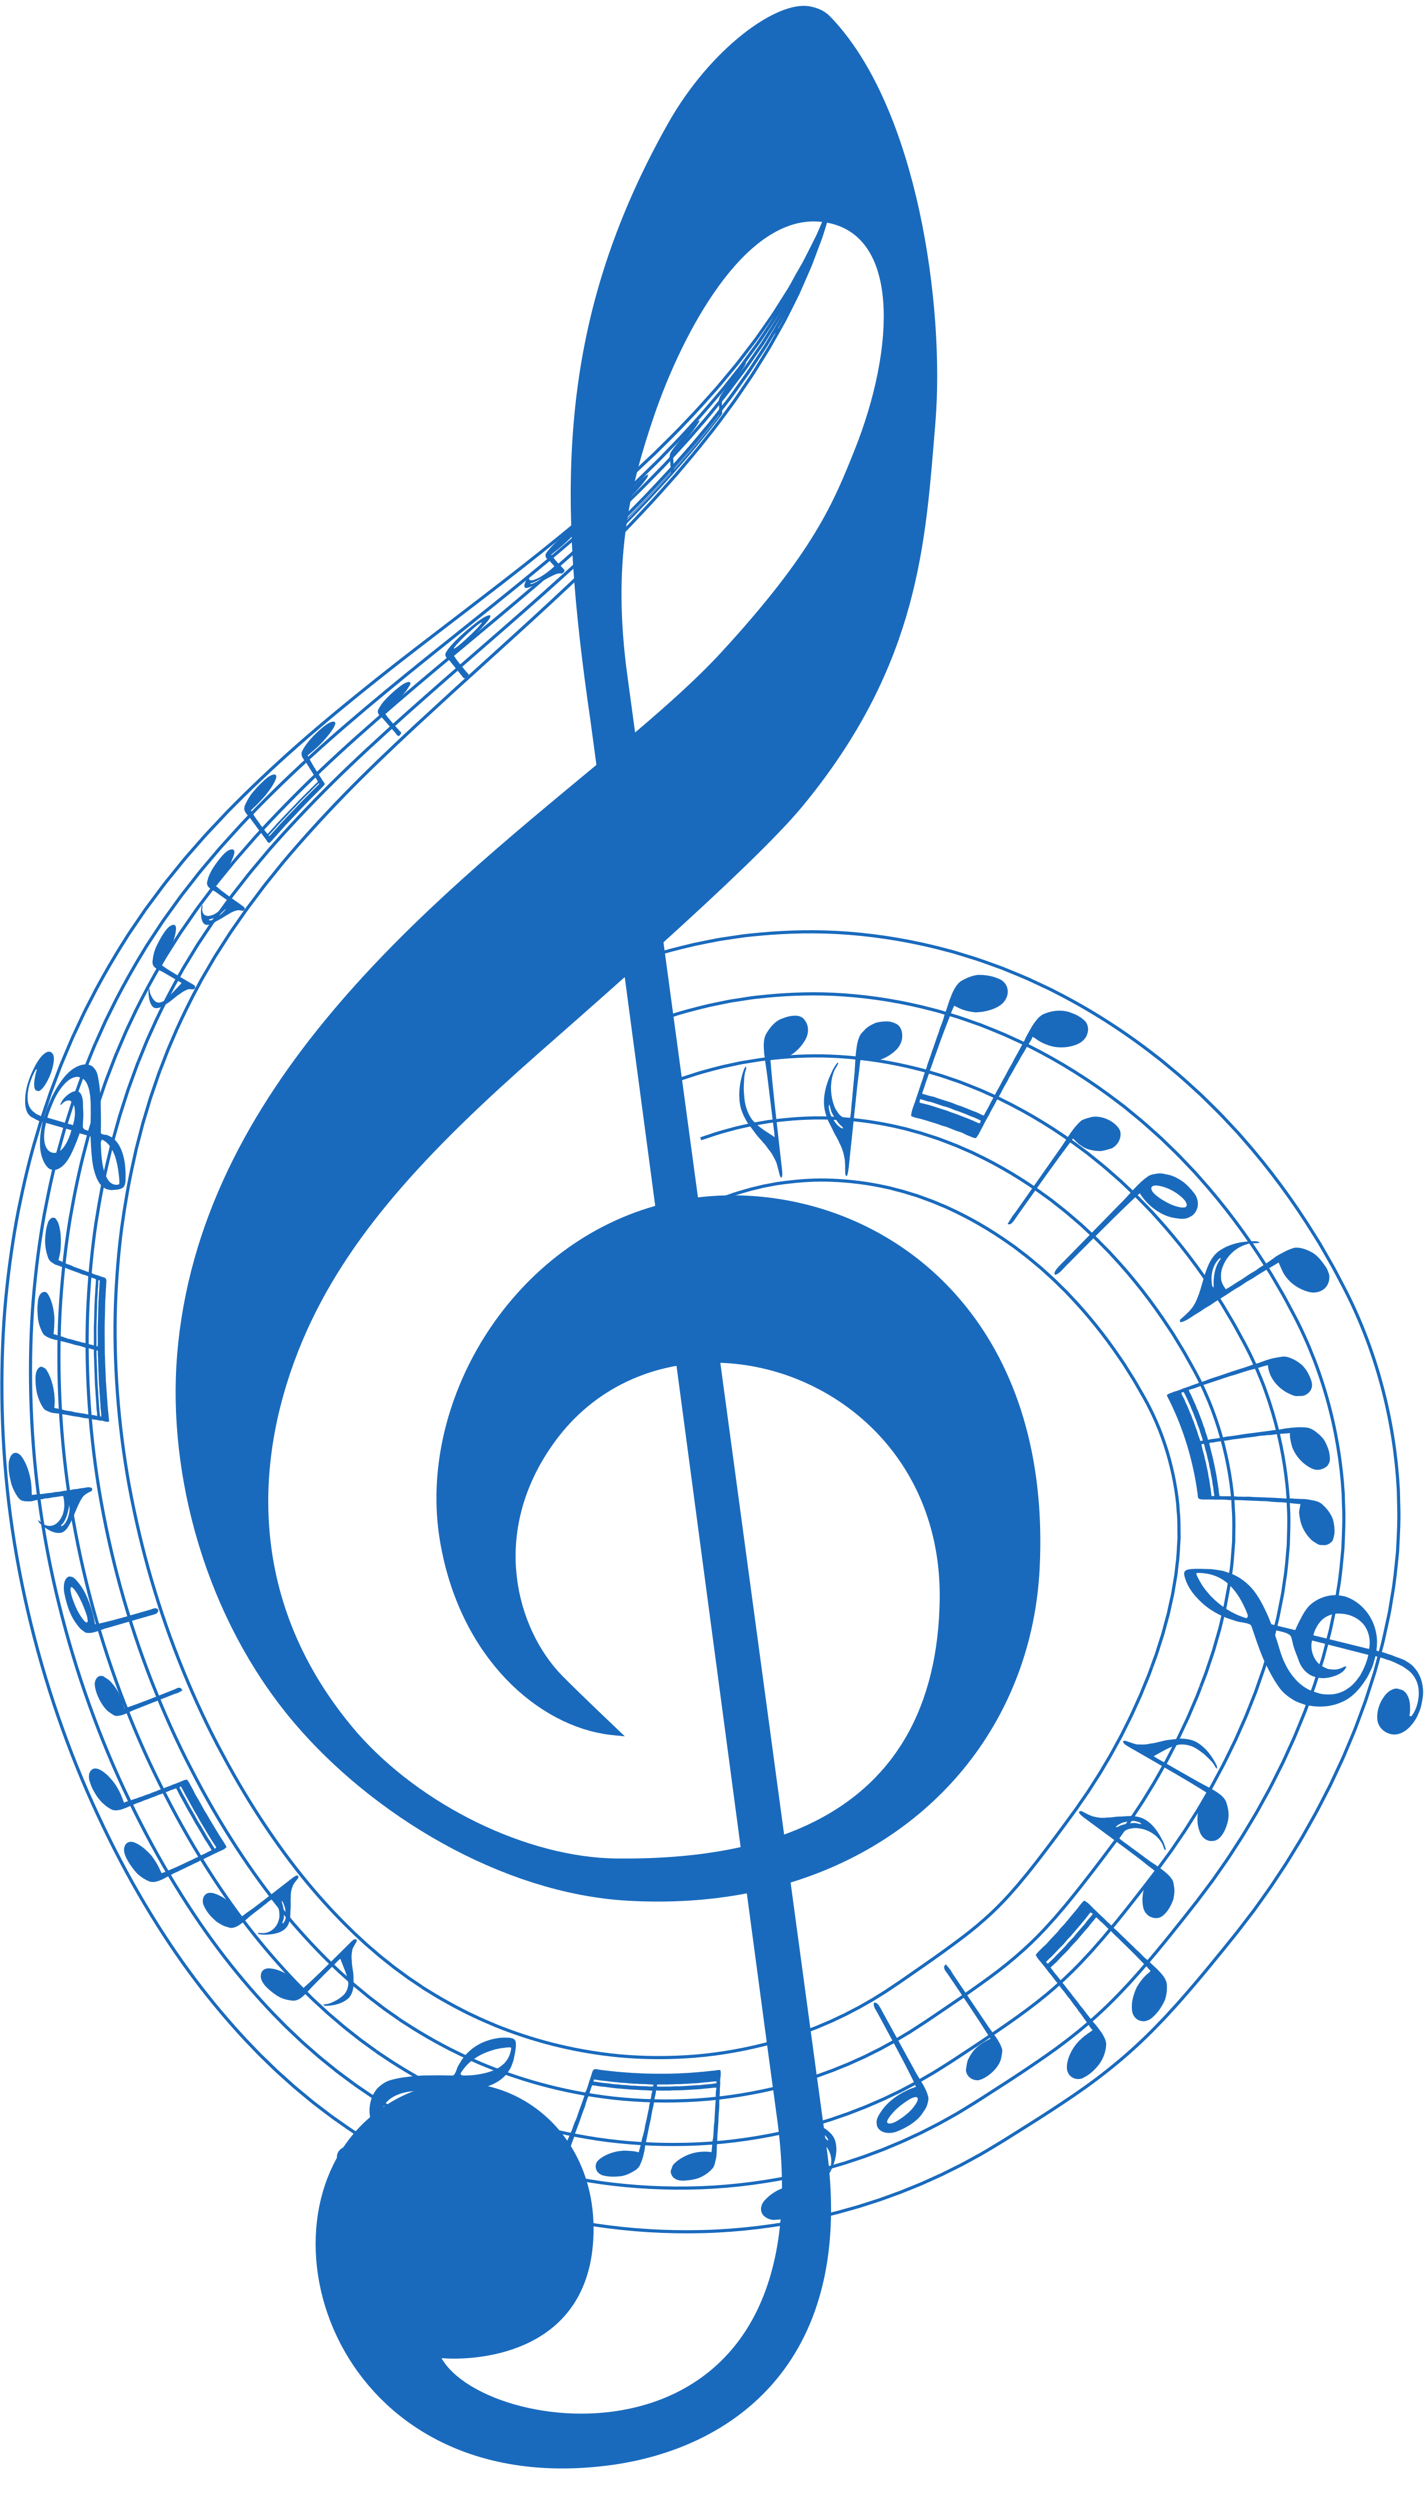 <?xml version="1.0" encoding="UTF-8" standalone="no"?><svg xmlns="http://www.w3.org/2000/svg" xmlns:xlink="http://www.w3.org/1999/xlink" fill="#196abd" height="1624.3" preserveAspectRatio="xMidYMid meet" version="1" viewBox="37.2 11.6 925.2 1624.3" width="925.2" zoomAndPan="magnify"><g id="change1_33"><path d="m542.97 790.53c-18.198-2.794-35.679-2.981-52.298-0.982-8.082-59.783-15.74-116.42-22.404-165.72 37.609-34.073 73.787-68.261 90.512-88.587 76.254-92.672 79.786-172.11 86.153-248.85 6.219-74.945-11.359-205.39-68.483-264.2-3.707-3.821-8.376-5.54-13.061-6.442-21.32-4.107-64.732 27.363-92.187 76.09-74.368 132-71.158 245.07-50.384 387.92 0.276 1.896 1.646 12.051 3.89 28.792-109 90.583-258.6 209.74-272.48 383.92-6.111 76.644 17.938 169.96 76.193 238.58 50.246 59.18 134.24 110.72 216.48 115.46 27.545 1.588 53.467-0.157 77.533-4.775 10.66 79.857 18.095 135.34 19.252 143.41 34.256 238.96-188.1 211.43-217.62 158.55 19.214 1.742 94.402-0.553 98.62-77.237 4.764-86.579-84.217-131.75-145.34-79.055-79.392 68.434-22.443 248.49 154.76 226.07 82.059-10.387 162.42-68.592 141.78-209.15-0.554-3.768-9.755-71.643-23.016-169.63 96.584-29.584 157.03-109.02 161.81-203.98 7.406-147.12-77.884-226.09-169.71-240.19zm-98.177-340.18c-9.909-72.355 0.976-120.53 17.364-168.55 18.224-53.39 59.048-131.52 108.72-126.07 52.024 5.708 47.834 82.511 21.626 148.07-13.537 33.87-26.242 65.974-86.89 131.85-14.961 16.25-34.128 33.449-55.783 51.854-2.797-20.668-4.568-33.736-5.036-37.15zm-7.136 768.74c-58.081-0.693-127.11-34.462-168.73-82.081-72.349-84.282-66.976-179.31-34.998-254.82 28.454-67.182 81.077-122.88 153.63-186.67 15.849-13.933 35.32-31.035 55.547-49.083 5.926 44.464 12.676 95.138 19.803 148.65-95.453 27.028-154.62 128.78-139.91 217.36 12.688 76.385 64.158 120.77 110.62 126.32 1.853 0.221 9.561 0.97 9.561 0.97s-31.239-29.62-41.092-39.786c-28.706-29.623-47.513-91.907-4.822-151.11 20.414-28.308 48.95-44.441 79.478-49.839 14.692 110.32 29.741 223.31 41.664 312.68-23.042 5.128-49.792 7.768-80.762 7.398zm109-15.555c-12.127-89.621-26.927-199.07-41.451-306.5 71.718 2.445 144.07 59.519 142.53 154.2-1.059 65.274-26.07 125.02-101.08 152.3z" fill="inherit"/></g><g stroke="#196abd"><g id="change1_1"><path d="m248.09 521.34c-0.019-0.561-0.123-1.048-0.419-1.351-0.656-1.052-1.485-1.938-1.993-3.128-0.737-0.66-1.01-1.764-1.696-2.473-0.482-0.44-0.551-1.265-1.016-1.718-0.701-0.661-0.88-1.81-1.645-2.404-0.346-0.884-0.821-1.65-1.343-2.377-0.236-0.882-0.934-1.359-1.192-2.219-0.244-0.708-0.809-1.139-1.01-1.883-0.161-0.519-0.343-1.027-0.846-1.245 0.872-0.807 1.793-1.529 2.694-2.273 2.468-2.048 4.844-4.282 7.015-6.526 3.37-3.656 6.159-7.165 7.645-9.967 0.9-1.71 1.079-3.03 0.01-3.249-0.889-0.286-2.825 0.274-5.306 2.054-2.16 1.586-4.326 3.38-6.215 5.294-4.507 4.206-7.615 8.461-9.247 11.761-0.65 1.663-0.33 2.67-0.012 3.634 0.583 0.87 0.945 1.946 1.801 2.567 0.567 1.015 1.302 1.879 1.838 2.925 0.205 0.572 0.751 0.827 0.942 1.413 0.392 1.025 1.211 1.657 1.604 2.686 0.529 0.73 1.049 1.468 1.433 2.334 0.647 0.538 0.827 1.518 1.395 2.133 0.547 0.578 0.788 1.448 1.259 2.1-1.75 1.821-3.66 3.5-5.387 5.347-2.995 3.048-6.156 5.96-9 9.13-1.726 1.837-3.542 3.581-5.254 5.434-2.507 2.632-5.037 5.242-7.483 7.92-1.773 2.119-3.733 4.086-5.549 6.169-0.619-0.064-0.589-0.837-1.02-1.112-0.877-0.731-1.239-2.002-2.161-2.681-0.511-1.135-1.466-1.815-2.018-2.906-1.589-2.085-3.101-4.244-4.464-6.54-0.577-0.542-0.818-1.416-1.233-2.114 0.481-0.486 0.974-0.955 1.473-1.402 2.783-2.491 5.354-5.413 7.806-8.131 3.268-4.011 5.852-7.985 6.951-10.984 0.698-2.103-0.004-3.265-2.255-2.531-1.229 0.344-3.084 1.551-4.83 3.095-3.322 3.001-6.44 6.3-8.959 9.545-1.865 2.725-3.302 5.316-4.201 7.56-0.737 2.519 0.214 3.658 0.948 4.902 0.697 0.83 1.444 1.607 2.058 2.522 1.012 0.611 1.282 1.98 2.189 2.703 0.687 1.206 1.677 2.107 2.361 3.321 0.846 0.768 1.244 2.002 2.138 2.722 0.466 0.636 0.806 1.403 1.405 1.902 0.707 1.2 1.659 2.143 2.397 3.315 0.884 0.871 1.086 2.503 2.608 2.661 2.178-2.124 4.083-4.545 6.167-6.788 1.414-1.537 2.801-3.1 4.186-4.667l4.307-4.574c1.48-1.508 2.955-3.044 4.343-4.629 2.775-2.919 5.596-5.826 8.412-8.724 1.372-1.415 2.83-2.727 4.185-4.157 1.417-1.456 2.916-2.873 4.183-4.396m-8.239 4.36l-6.37 6.388c-2.265 2.283-4.356 4.707-6.653 6.959-2.412 2.584-4.904 5.098-7.284 7.706l-7.058 7.885c-0.462 0.218-0.575-0.061-0.866-0.081 1.776-2.108 3.79-4.05 5.539-6.191 2.18-2.438 4.467-4.797 6.746-7.162 2.215-2.493 4.668-4.79 6.922-7.261 2.461-2.687 5.099-5.214 7.694-7.778 1.823-1.95 3.792-3.78 5.683-5.672 0.201 0.067 0.363 0.175 0.545 0.261-1.545 1.722-3.297 3.264-4.898 4.946z" fill="inherit" stroke-width="0.054"/></g><g id="change1_2"><path d="m444.18 351.98c20.953-21.434 41.081-43.825 59.372-67.655 0.729-0.964 1.485-1.938 2.166-2.896 0.659-0.975 0.707-1.245 0.722-1.452-0.058-0.427-0.134-0.83-0.069-1.411-0.146-0.322-0.188-0.781-0.011-1.508-0.272-0.996-0.002-2.65-0.188-3.709 0.14-0.688 0.226-1.305 0.083-1.638 0.008-0.703 0.301-1.739 0.253-2.358 1.266-1.463 2.52-2.925 3.709-4.503l3.086-4.157c2.949-4.084 5.541-7.835 7.25-10.65 0.592-1.029 0.873-1.655 1.229-2.372 0.26-0.512 0.021-0.346-0.009-0.462-0.092-0.205-0.999 0.736-2.262 2.279-0.941 1.162-1.882 2.325-2.82 3.484-1.815 2.31-3.592 4.646-5.253 6.896-2.26 3.045-3.936 5.73-5.463 7.907-1.378 2.047-1.338 2.557-1.62 3.408-0.222 0.643 0.086 0.66-0.014 1.163 0.067 0.258-0.098 0.799 0.117 0.879 0.156 0.101-0.062 0.657 0.015 0.856-0.107 1.238 0.119 2.081-0.05 3.434 0.155 0.174 0.093 0.623 0.143 0.932-0.307 1.071 0.168 1.162-0.088 2.183-1.904 2.495-3.779 5.027-5.792 7.438l-10.173 12.398c-3.433 4.098-6.993 8.076-10.488 12.121-1.037 1.157-2.057 2.395-3.1 3.496 0.076-0.377 0.146-0.748 0.008-0.887-0.139-0.578 0.124-1.591-0.172-1.987 0.071-0.427-0.016-0.68-0.01-1.034-0.141-0.65 0.102-1.707-0.201-2.171-0.06-0.169 0.119-0.592 0.067-0.77-0.131-0.188 0.187-0.849 0.062-1.042-0.211-0.486 0.055-1.468-6e-3 -2.102 2.193-2.183 4.406-4.607 6.554-6.958 4.608-5.284 8.378-10.488 10.086-13.365 0.646-1.171 0.199-1.186-0.847-0.458-0.879 0.624-2.576 2.271-4.235 4.113-2.151 2.306-4.187 4.74-6.15 6.999-1.531 1.718-2.808 3.289-3.926 4.731-1.54 1.986-3.104 4.068-3.374 4.944-0.428 1.144-0.543 1.982-0.442 2.599-0.09 0.669 0.449 0.676 0.23 1.485 0.069 1.147 0.272 2.163 0.187 3.502 0.105 0.608 0.257 1.166 0.153 2.01-0.131 0.51 0.159 0.555 0.118 0.959 0.193 0.333-0.172 1.262 0.151 1.46-1.889 2.054-3.77 4.099-5.654 6.148-1.413 1.537-2.807 3.053-4.213 4.584-2.581 2.83-5.211 5.597-7.884 8.319-1.47 1.566-2.965 3.105-4.468 4.642-2.096 2.18-4.168 4.398-6.327 6.512-1.135 1.139-2.275 2.335-3.445 3.384 0.213-0.778 0.137-1.279-0.054-1.669-0.17-0.722-0.064-1.698-0.225-2.419-0.03-0.627-0.203-1.117-0.237-1.736 0.22-1.051-0.183-1.521-0.154-2.388-0.098-0.356 0.248-1.11 0.051-1.373 0.109-0.639-0.208-0.876-0.011-1.603 5.86-5.182 11.923-11.599 15.341-16.137 0.949-1.3 2.073-2.775 2.167-3.327 0.123-0.473 0.491-1.198-0.042-1.026-0.434 0.123-1.018 0.379-2.073 1.213-1.31 0.954-3.116 2.752-4.736 4.286-2.793 2.666-5.609 5.485-7.739 7.947-1.792 2.049-3.306 3.949-4.407 5.541-0.862 1.247-0.768 1.696-1.012 2.43-0.354 1.161 0.045 1.66 0.213 2.363 0.035 0.24-0.115 0.647 0.025 0.792 0.373 1.095 0.16 2.74 0.484 3.904 0.182 0.731-0.104 1.907 0.268 2.47 0.117 0.571 0.051 1.318 0.119 1.942 0.28 0.371-0.053 1.332 0.252 1.683 0.191 0.178-0.128 0.846-0.06 1.145 0.15 0.215-0.147 0.884 0.512 0.576 1.456-1.406 2.869-2.898 4.31-4.332m2.958-5.027c-1.923 1.916-3.815 3.936-5.78 5.765 0.019-0.106 0.059-0.319 0.079-0.426 1.611-1.621 3.216-3.236 4.824-4.855l4.747-4.95c2.198-2.283 4.365-4.535 6.559-6.814 1.885-1.938 3.725-3.925 5.559-5.918 1.478-1.609 2.922-3.248 4.42-4.833l5.635-6.159-0.088 0.457c-1.586 1.737-3.15 3.45-4.733 5.184-2.494 2.728-4.985 5.452-7.481 8.183-1.812 1.899-3.602 3.775-5.413 5.674l-4.492 4.68c-1.278 1.336-2.55 2.667-3.835 4.011m27.865-29.908c0.022-0.103 0.065-0.311 0.087-0.415 1.217-1.452 2.482-2.842 3.714-4.274 2.271-2.623 4.528-5.229 6.797-7.85 1.277-1.484 2.583-2.935 3.792-4.482 1.503-1.841 2.992-3.664 4.493-5.502 1.984-2.434 3.952-4.847 5.938-7.282 1.583-1.937 3.08-3.96 4.582-5.951 0.156-0.092 0.141 0.043 0.142 0.155-1.548 2.029-3.076 4.088-4.682 6.074-2.01 2.472-4.011 4.932-6.023 7.405-2.216 2.654-4.349 5.39-6.595 8.031-1.645 1.899-3.279 3.784-4.932 5.692-2.426 2.803-4.851 5.661-7.314 8.399z" fill="inherit" stroke-width="0.054"/></g><g id="change1_3"><path d="m545.73 221.21c2.703-5.287 4.886-10.115 6.58-13.831 2.741-5.881 3.8-9.3 3.95-10.4-0.058-0.201 0.117-0.883-0.29-0.349-0.066-0.038-0.325 0.308-0.011-0.505 0.265-0.584 0.52-1.146 0.777-1.711 2.639-5.833 5.383-11.319 7.403-16.632 2.194-5.468 4.366-10.39 5.86-14.299 0.743-2.076 1.109-3.136 1.334-3.826 0.158-0.483 0.045-0.274 0.017-0.283-0.218 0.429-0.608 1.28-1.231 2.669-0.373 0.837-0.746 1.671-1.116 2.501l-1.698 3.315c-2.366 4.647-4.67 9.171-6.956 13.659-1.345 2.478-2.938 5.165-4.408 7.753-1.091 1.925-2.178 3.841-3.265 5.76-0.059-0.104-0.243 0.011-0.129-0.395-0.185-0.003 0.133-0.868 0.332-1.51 0.315-0.736 0.512-1.274 1.195-2.596 0.992-2.025 3.103-5.586 5.474-9.819 1.577-3.02 3.403-6.444 4.902-9.197l-0.01 0.079c-0.921 1.779-1.827 3.529-2.735 5.282-1.331 2.582-2.339 4.752-2.646 5.421-0.024 0.124 0.025 0.126 0.109 0.066 0.475-0.589 1.786-3.084 3.302-5.98 1.785-3.416 3.845-7.506 5.49-10.792 1.283-2.571 1.873-4.265 2.18-4.942 0.342-0.868 0.215-0.676-0.7 1.227-0.366 0.766-0.722 1.511-1.076 2.252-0.518 0.956-1.032 1.906-1.547 2.856-1.224 2.267-2.45 4.539-3.644 6.75-1.526 2.853-3.025 5.654-4.522 8.453-2.858 4.826-5.196 8.982-6.366 11.335-0.759 1.481-0.979 2.1-1.222 2.756 5e-4 0.117-0.042 0.308-0.074 0.483 0.103 9e-4 -0.154 0.62-0.009 0.551-0.084 0.391 0.048 0.412 0.161 0.462-0.837 1.591-1.829 3.094-2.731 4.585-0.859 1.423-1.715 2.842-2.591 4.295-2.266 3.833-4.005 6.987-5.295 9.504-1.584 2.823-2.599 4.87-2.667 5.589 0.137 0.061 0.118 0.364 0.572-0.058 0.454-0.381 1.149-1.14 2.075-2.289 0.462-0.575 0.983-1.247 1.558-2.02l1.768-2.693c1.631-2.569 3.492-5.646 5.346-8.759 1.257-2.15 2.688-4.386 3.883-6.704 0.206 0.112 0.472 0.101 0.622 0.324-2.787 5.653-5.896 11.461-8.335 16.546-1.114 2.4-2.273 4.521-3.172 6.347-0.901 1.824-1.58 3.331-1.953 4.365-0.261 0.72-0.308 1.098-0.428 1.598 0.051 0.232 0.226 0.258 0.395 0.291 0.615-0.458 1.046-0.591 2.094-1.854 0.291-0.371 0.544-0.658 1.118-1.576 0.687-1.079 1.611-2.738 2.332-4.053m0.408-1.968c-0.809 1.631-1.689 3.224-2.73 5.117-0.513 0.751-0.478 0.509-0.72 0.766-0.451 0.221-0.398-0.459 0.485-2.442 0.45-1.069 1.145-2.43 1.903-4.021 0.728-1.609 1.577-3.411 2.475-5.274 1.673-3.454 3.586-7.279 5.572-11.171 0.172-0.362 0.507-0.929 0.742-1.441 0.248-0.504 0.462-0.916 0.488-0.913 0.192 0.795-1.53 4.882-4.795 12.039-1.149 2.465-2.288 4.909-3.42 7.34m10.388-25.782l-1.305 2.768c-0.13 0.166-0.304 0.418-0.323 0.36-0.07-0.075-0.287 0.133-0.044-0.551 0.047-0.181 0.305-0.766 0.711-1.607 0.817-1.677 1.629-3.343 2.447-5.022 1.048-2.157 2.103-4.325 3.151-6.481 1.825-4.223 2.92-6.931 2.66-6.665-0.087-0.087-1.102 1.81-2.467 4.407-0.699 1.435-1.71 3.102-3.087 5.583-0.065 0.196 0.467-0.727 0.776-1.236 0.963-1.611 1.349-2.147 1.601-2.441 0.138-0.155-0.064 0.32-0.137 0.559-0.43 1.162-3.03 6.47-6.142 12.434-0.471-0.213-0.921-0.467-1.385-0.694 2.079-3.675 4.136-7.311 6.2-10.959 0.907-1.502 1.665-3.073 2.408-4.532 0.675-1.324 1.348-2.641 2.038-3.994 2.242-4.374 3.421-6.588 3.849-7.25 0.098-0.104 0.117-0.043 0.126 0.044-0.213 0.781-1.838 4.658-4.178 10.267-1.71 4.463-4.525 9.873-6.899 15.01m-8.748 13.548c-1.836 2.903-3.059 4.595-3.767 5.396-0.976 1.004-1.01 0.344 0.375-2.446 0.615-1.235 1.596-3.027 2.825-5.123 0.67-1.124 1.336-2.24 1.998-3.351 0.722-1.17 1.472-2.396 2.159-3.687l1.437 0.751c-0.773 1.563-1.688 3.037-2.549 4.457-0.821 1.325-1.651 2.665-2.478 4.002z" fill="inherit" stroke-width="0.054"/></g><g id="change1_4"><path d="m195.19 600.5c-4.767-3.409-9.579-6.771-14.271-10.312-1.056-0.887-2.047-1.859-3.19-2.629-0.24-0.194-0.496-0.368-0.678-0.637-0.086-0.132 0.013-0.584 0.347-0.951 3.316-3.546 6.393-7.716 8.588-11.605 1.327-2.501 2.333-4.937 3.033-6.957 0.852-2.423 0.487-4.029-1.203-3.905-1.058 0.005-2.788 0.689-4.669 2.499-3.108 3.04-5.79 6.845-8.022 10.325-1.225 2.312-2.481 4.666-2.859 6.543-0.335 1.125-0.694 2.307-0.501 2.969 0.251 1.86 1.468 2.597 2.532 3.477 0.946 0.539 1.841 1.147 2.834 1.618 1.685 1.129 3.225 2.454 4.948 3.527 0.906 0.878 2.193 1.239 2.946 2.318-0.048 0.142-0.145 0.426-0.193 0.569-1.993 3.108-4.723 6.048-6.954 7.357-1.927 1.393-3.486 1.787-4.895 1.992-2.555 0.255-4.358-1.106-4.425-4.186-0.041-0.823 0.272-1.964 0.234-2.787-0.109 0.061-0.327 0.184-0.435 0.245-0.372 1.363-0.535 2.54-0.573 3.641-0.019 1.114 0.061 2.134 0.13 3.152 0.306 2.827 1.116 5.256 3.254 5.677 1.198 0.241 2.83-0.315 4.521-1.122 1.433-0.811 3.03-1.758 4.527-2.53 1.658-0.822 3.545-2.317 5.161-3.073 2.33-1.584 4.372-2.384 6.149-2.735 1.212-0.1 2.218 0.147 3.243 0.353 0.305 0.07 0.999-0.3 1.459-1.126-0.029-0.96-0.575-1.3-1.039-1.708m-14.65 5.384c-1.405 1.099-2.757 1.957-4.104 2.819-1.287 0.828-2.183 0.946-3.038 0.928-0.296 0.016-0.387-0.283-0.494-0.536 0.793-0.485 1.316-0.39 2.003-0.62 1.216-0.351 2.754-1.501 4.18-2.427 1.2-0.782 2.466-1.764 3.75-3.001 0.47-0.48 0.916-0.793 1.339-1.052-1.069 1.61-2.429 2.717-3.635 3.889z" fill="inherit" stroke-width="0.054"/></g><g id="change1_5"><path d="m403.63 383.2c0.829-1.672-0.33-1.648-0.671-2.311-0.232-0.501-0.853-0.653-1.094-1.147-0.073-0.505-0.638-0.576-0.909-0.908-0.515-0.712-1.107-1.355-1.8-1.912-0.206-0.473-0.505-0.868-0.965-1.122-0.375-0.251-0.401-0.796-0.758-1.062-0.908-0.767-1.335-1.94-2.099-2.827 2.594-2.034 5.249-4.098 7.757-6.317 4.229-3.66 7.68-7.451 9.959-10.301 1.66-2.077 2.096-3.357 0.981-3.263-0.877 0.104-2.719 1.082-4.996 2.725-1.187 0.915-2.399 1.874-3.587 2.862-3.195 2.811-6.725 5.711-9.09 8.294-2.021 2.131-3.902 4.276-4.561 5.619-0.318 1.278 0.004 2.07 0.415 2.778 0.782 0.423 1.455 0.937 1.909 1.636 0.192 0.233 0.629 0.257 0.701 0.591 0.204 0.756 1.095 0.926 1.364 1.627 0.337 0.535 0.971 0.817 1.165 1.472-1.616 1.475-3.325 2.89-5.007 4.165-1.802 1.29-3.542 2.422-4.957 3.159-4.977 2.6-7.344 2.18-6.215-0.737-0.059-0.656 1.724-2.577 1.828-3.336-0.635 0.639-1.159 1.238-1.481 1.716-2.617 3.866-4.275 7.282-3.353 8.642 0.445 0.625 1.978 0.295 3.868-0.469 4.647-1.887 10.988-5.789 15.613-7.849 2.28-1.016 3.331-0.814 4.471-0.721 0.188 0.071 0.803-0.365 1.51-1.003m-12.12 2.846c-3.538 2.509-6.811 4.407-8.747 4.917-0.504 0.066-1.175 0.261-1.128-0.164 0.902-0.571 1.109-0.401 1.661-0.6 1.988-0.683 4.843-2.312 7.856-4.247 1.002-0.642 2.196-1.546 2.972-1.897-0.897 0.787-1.782 1.427-2.615 1.992z" fill="inherit" stroke-width="0.054"/></g><g id="change1_6"><path d="m326.71 436.04c-0.232 0.613-0.093 0.959-0.094 1.404 0.434 1.951 2.397 2.647 3.347 4.175l7.006 8.681c0.62 0.617 0.936 1.512 1.735 1.966 0.472 0.025 1.069 0.116 2.452-1.124 1.075-1.769 0.019-1.832-0.407-2.364-2.848-3.499-5.881-6.849-8.351-10.666-0.325-0.658-0.874-1.137-0.987-1.964 7.276-5.472 14.849-12.146 20.034-17.965 1.666-1.937 3.498-4.005 4.146-5.359 0.234-0.75 0.428-1.505-0.357-1.442-1.367-0.129-5.277 2.121-8.919 5.026-5.087 3.982-10.28 8.417-14.156 12.543-1.45 1.638-3.186 3.442-4.061 4.826-0.508 0.779-1.061 1.592-1.389 2.264m6.273-4.612c3.109-3.691 7.518-7.85 12.07-11.8 1.637-1.367 3.487-2.937 5.003-3.732 0.103 0.042 0.211 0.079 0.327 0.109-0.577 1.085-2.093 2.683-3.496 4.19-2.907 3.037-6.299 6.243-9.885 9.356-1.417 1.212-2.996 2.534-4.385 3.349-1.145 0.538-0.234-0.679 0.367-1.472z" fill="inherit" stroke-width="0.054"/></g><g id="change1_7"><path d="m296.99 486.68c-3.601-4.003-7.236-7.992-10.38-12.398 1.966-1.628 4.005-3.167 5.92-4.904 3.501-2.976 6.35-6.174 8.611-8.99 1.013-1.438 1.767-2.726 2.493-3.973 0.851-2.044-0.924-2.326-4.249-0.48-2.091 1.335-4.321 3.161-6.375 4.947-3.213 2.825-6.228 5.874-8.065 8.455-0.845 1.366-1.756 2.787-2.276 3.97-0.238 2.691 1.853 3.483 3.106 4.932l7.785 8.941c0.482 0.602 1.073 1.103 1.37 1.874 0.41 0.345 0.945 0.569 1.407 0.862 0.502-0.579 1.203-1.269 1.344-1.694 0.337-1-0.295-1.185-0.692-1.542z" fill="inherit" stroke-width="0.038"/></g><g id="change1_8"><path d="m162.73 651.31c-1.363-0.758-2.7-1.562-4.05-2.343-5.684-3.43-11.527-6.596-16.879-10.597 1.397-2.085 2.609-4.362 3.902-6.53 1.255-2.191 2.368-4.41 3.261-6.569 1.334-3.336 2.266-6.52 2.473-9.051 0.554-3.017-0.565-4.722-3.322-3.141-1.228 0.539-2.731 2.242-4.012 4.045-1.823 2.597-3.336 5.386-4.666 8.084-2.032 3.849-2.728 7.465-3.065 10.467-0.323 2.414 0.486 3.585 1.379 4.448 1.579 1.408 3.594 2.074 5.404 3.084 3.047 1.769 6.111 3.506 9.114 5.354 0.961 0.611 2.07 0.956 2.898 1.798-1.943 2.075-3.929 4.282-5.914 6.298-1.885 2.074-3.776 3.953-5.643 5.309-2.324 1.363-4.314 1.379-5.619 0.176-0.86-0.838-1.724-1.693-2.284-3.021-0.576-1.232-1.27-2.338-1.327-4.268-0.004-0.52-0.139-0.862-0.425-0.974-0.075 0.376-0.227 1.131-0.302 1.507 0.113 4.775 0.955 8.928 3.258 10.684 1.291 0.956 3.256 0.495 5.248-0.307 1.539-0.876 3.105-1.906 4.653-2.904 1.527-0.955 3.14-2.498 4.683-3.675 1.135-1.101 2.271-1.506 3.436-2.47 1.625-1.232 3.05-1.721 4.512-2.404 1.185-0.093 2.271 0.042 3.392 0.079 0.309-0.127 0.937-0.263 1.139-1.065 0.124-1.419-0.699-1.571-1.245-2.014z" fill="inherit" stroke-width="0.045"/></g><g fill="none" stroke-width="2.051"><path d="m576.65 146.1s-0.85 2.727-2.442 7.841c-0.8 2.565-1.786 5.729-2.946 9.449-0.533 1.883-1.33 3.815-2.099 5.914-0.784 2.095-1.618 4.321-2.499 6.674-0.884 2.358-1.815 4.843-2.792 7.449-1.057 2.571-2.259 5.218-3.462 8.007-1.218 2.788-2.486 5.689-3.8 8.699-0.331 0.753-0.666 1.512-1.003 2.279-0.372 0.748-0.747 1.502-1.125 2.262-0.758 1.523-1.528 3.071-2.311 4.645-1.586 3.146-3.223 6.393-4.908 9.736-1.733 3.319-3.697 6.624-5.619 10.084-0.973 1.724-1.959 3.47-2.957 5.238-1 1.768-1.989 3.577-3.116 5.318-2.198 3.53-4.448 7.141-6.745 10.83-1.171 1.831-2.271 3.749-3.536 5.566-1.246 1.834-2.505 3.687-3.775 5.557-2.564 3.725-5.093 7.601-7.831 11.409-5.547 7.553-11.231 15.454-17.535 23.174-6.111 7.91-12.822 15.627-19.571 23.661-6.956 7.806-14.012 15.877-21.499 23.745-14.856 15.866-30.692 31.813-47.266 47.355-16.538 15.621-33.551 31.059-50.491 46.409-8.44 7.658-16.879 15.317-25.286 22.945-8.3 7.631-16.567 15.233-24.77 22.774-16.265 15.112-31.958 30.115-46.471 45.02-14.493 14.919-27.868 29.694-39.898 44.035-2.922 3.634-5.804 7.218-8.644 10.748-1.4 1.774-2.864 3.486-4.179 5.27-1.327 1.774-2.643 3.534-3.948 5.279-1.305 1.742-2.598 3.469-3.881 5.181-1.267 1.72-2.605 3.37-3.765 5.104-2.39 3.419-4.736 6.774-7.034 10.061-2.359 3.246-4.418 6.562-6.474 9.772-2.056 3.205-4.065 6.335-6.023 9.387-1.816 3.113-3.585 6.147-5.306 9.096-1.704 2.954-3.444 5.765-4.888 8.639-6.134 11.273-10.942 21.367-14.737 29.74-1.818 4.223-3.441 7.994-4.853 11.275-0.733 1.624-1.313 3.175-1.852 4.592-0.543 1.414-1.036 2.698-1.477 3.848-1.769 4.593-2.712 7.043-2.712 7.043"/><path d="m576.65 146.1s-0.92 2.7-2.644 7.764c-0.864 2.537-1.93 5.666-3.183 9.344-0.58 1.861-1.426 3.769-2.247 5.841-0.836 2.067-1.725 4.264-2.664 6.585-0.941 2.325-1.932 4.774-2.972 7.342-1.119 2.532-2.385 5.138-3.655 7.883-1.283 2.741-2.618 5.594-4.003 8.554-0.349 0.74-0.7 1.486-1.055 2.239-0.389 0.734-0.782 1.475-1.178 2.222-0.793 1.495-1.599 3.015-2.418 4.56-1.651 3.089-3.354 6.277-5.108 9.559-1.8 3.257-3.832 6.498-5.822 9.889-1.007 1.689-2.027 3.4-3.059 5.132-1.034 1.732-2.057 3.503-3.219 5.208-2.266 3.454-4.585 6.987-6.952 10.595-1.205 1.79-2.339 3.666-3.639 5.441-1.28 1.792-2.574 3.602-3.879 5.429-2.633 3.638-5.23 7.422-8.037 11.137-5.691 7.364-11.494 15.077-17.92 22.604-6.231 7.713-13.066 15.232-19.932 23.054-7.078 7.6-14.25 15.453-21.859 23.104-15.099 15.427-31.168 30.916-47.959 46.054-16.758 15.199-34.028 30.239-51.26 45.219-17.254 14.96-34.401 29.912-51.045 44.75-16.622 14.86-32.714 29.658-47.68 44.434-14.947 14.791-28.818 29.509-41.364 43.867-3.056 3.645-6.07 7.24-9.04 10.782-1.466 1.782-2.993 3.498-4.376 5.293-1.395 1.786-2.778 3.558-4.15 5.314-2.715 3.531-5.501 6.92-8.035 10.376-2.519 3.463-4.991 6.86-7.413 10.189-2.481 3.287-4.667 6.656-6.846 9.919-2.179 3.26-4.307 6.444-6.383 9.549-1.937 3.177-3.824 6.272-5.659 9.282-1.818 3.017-3.669 5.89-5.219 8.826-6.56 11.522-11.73 21.856-15.818 30.436-1.963 4.329-3.716 8.195-5.24 11.558-0.789 1.667-1.42 3.257-2.006 4.709-0.589 1.45-1.125 2.768-1.605 3.947-1.92 4.715-2.944 7.229-2.944 7.229"/><path d="m576.65 146.1s-0.99 2.674-2.846 7.688c-0.929 2.509-2.074 5.602-3.421 9.24-0.625 1.839-1.522 3.723-2.395 5.768-0.888 2.039-1.832 4.206-2.829 6.496-0.998 2.291-2.049 4.705-3.151 7.236-1.181 2.494-2.512 5.059-3.848 7.758-1.348 2.695-2.751 5.499-4.206 8.409-0.366 0.727-0.735 1.46-1.107 2.199-0.407 0.721-0.817 1.448-1.231 2.181-0.828 1.467-1.67 2.959-2.525 4.475-1.715 3.032-3.485 6.161-5.308 9.383-1.867 3.195-3.968 6.372-6.026 9.695-1.041 1.655-2.095 3.33-3.162 5.027-1.069 1.696-2.125 3.43-3.322 5.097-2.334 3.377-4.721 6.832-7.16 10.361-1.24 1.75-2.407 3.582-3.743 5.316-1.315 1.75-2.643 3.517-3.983 5.301-2.703 3.551-5.366 7.243-8.242 10.865-5.835 7.176-11.756 14.699-18.306 22.035-6.35 7.516-13.31 14.836-20.293 22.447-7.201 7.394-14.488 15.029-22.218 22.463-15.342 14.988-31.645 30.019-48.653 44.753-16.978 14.777-34.506 29.42-52.03 44.029-17.535 14.598-35.045 29.183-52.035 43.781-16.978 14.609-33.471 29.201-48.889 43.848-15.4 14.663-29.768 29.324-42.831 43.699-3.19 3.656-6.336 7.263-9.436 10.815-1.532 1.79-3.122 3.51-4.573 5.317-1.462 1.798-2.913 3.582-4.352 5.35-2.85 3.557-5.765 6.967-8.425 10.466-2.648 3.506-5.246 6.946-7.791 10.316-2.603 3.329-4.916 6.751-7.218 10.067-2.301 3.315-4.55 6.553-6.742 9.71-2.058 3.241-4.063 6.398-6.012 9.468-1.932 3.079-3.894 6.016-5.55 9.014-6.986 11.77-12.518 22.345-16.9 31.132-2.108 4.435-3.991 8.395-5.628 11.84-0.845 1.71-1.528 3.338-2.16 4.827-0.636 1.486-1.214 2.837-1.732 4.046-2.071 4.836-3.176 7.415-3.176 7.415"/><path d="m576.65 146.1s-1.06 2.647-3.048 7.611c-0.993 2.48-2.218 5.539-3.658 9.135-0.672 1.817-1.617 3.677-2.542 5.695-0.94 2.011-1.938 4.149-2.993 6.407-1.054 2.257-2.165 4.635-3.33 7.13-1.243 2.456-2.638 4.979-4.04 7.634-1.413 2.648-2.884 5.404-4.41 8.264-0.383 0.714-0.769 1.433-1.159 2.16-0.424 0.707-0.852 1.421-1.284 2.141-0.863 1.439-1.741 2.903-2.632 4.39-1.78 2.975-3.617 6.045-5.508 9.207-1.934 3.133-4.104 6.246-6.23 9.5-1.075 1.62-2.163 3.26-3.265 4.921-1.103 1.66-2.193 3.357-3.425 4.987-2.401 3.301-4.858 6.678-7.367 10.127-1.274 1.709-2.475 3.499-3.846 5.191-1.349 1.707-2.712 3.432-4.087 5.173-2.772 3.464-5.503 7.064-8.448 10.593-5.979 6.987-12.019 14.322-18.691 21.466-6.47 7.319-13.554 14.441-20.654 21.84-7.324 7.189-14.726 14.604-22.577 21.823-15.585 14.548-32.121 29.122-49.346 43.452-17.198 14.355-34.983 28.6-52.799 42.839-17.817 14.236-35.688 28.454-53.024 42.812-17.335 14.357-34.228 28.744-50.098 43.262-15.853 14.536-30.718 29.138-44.298 43.531-3.324 3.667-6.603 7.285-9.832 10.848-1.598 1.797-3.25 3.522-4.77 5.341-1.53 1.81-3.048 3.606-4.554 5.386-2.985 3.583-6.03 7.015-8.815 10.556-2.776 3.549-5.501 7.032-8.17 10.444-2.724 3.37-5.165 6.846-7.59 10.215-2.424 3.37-4.792 6.662-7.101 9.872-2.179 3.304-4.301 6.524-6.365 9.654-2.046 3.142-4.119 6.142-5.881 9.201-7.412 12.018-13.306 22.833-17.981 31.828-2.253 4.541-4.266 8.596-6.016 12.123-0.901 1.752-1.635 3.42-2.315 4.944-0.683 1.523-1.303 2.906-1.859 4.145-2.222 4.957-3.407 7.601-3.407 7.601"/><path d="m576.65 146.1s-1.13 2.621-3.25 7.535c-1.058 2.452-2.362 5.476-3.896 9.031-0.718 1.796-1.713 3.631-2.69 5.622-0.991 1.984-2.045 4.091-3.158 6.319-1.111 2.224-2.282 4.566-3.51 7.023-1.305 2.417-2.765 4.899-4.232 7.509-1.478 2.602-3.017 5.31-4.612 8.119-0.4 0.701-0.804 1.407-1.211 2.12-0.442 0.694-0.887 1.394-1.337 2.1-0.898 1.411-1.811 2.846-2.74 4.305-1.844 2.918-3.748 5.93-5.708 9.03-2.001 3.071-4.239 6.12-6.434 9.305-1.108 1.585-2.231 3.191-3.367 4.816-1.137 1.624-2.261 3.283-3.528 4.877-2.469 3.224-4.995 6.523-7.574 9.893-1.309 1.669-2.543 3.416-3.949 5.066-1.383 1.665-2.781 3.347-4.191 5.044-2.841 3.377-5.64 6.885-8.653 10.321-6.123 6.799-12.282 13.944-19.076 20.897-6.589 7.123-13.799 14.046-21.014 21.232-7.447 6.983-14.964 14.18-22.936 21.182-15.828 14.109-32.598 28.225-50.04 42.152-17.418 13.933-35.46 27.781-53.568 41.649-18.098 13.874-36.332 27.725-54.014 41.844-17.692 14.106-34.984 28.287-51.307 42.677-16.306 14.408-31.668 28.953-45.764 43.363-3.458 3.679-6.868 7.308-10.228 10.882-1.665 1.805-3.379 3.534-4.966 5.365-1.598 1.822-3.184 3.63-4.756 5.422-3.12 3.609-6.294 7.062-9.204 10.645-2.905 3.593-5.756 7.118-8.548 10.571-2.846 3.411-5.414 6.941-7.961 10.362-2.547 3.425-5.035 6.771-7.46 10.033-2.3 3.368-4.54 6.65-6.718 9.84-2.16 3.204-4.344 6.268-6.212 9.388-7.838 12.266-14.094 23.322-19.062 32.524-2.399 4.647-4.541 8.796-6.404 12.406-0.958 1.795-1.742 3.501-2.469 5.061-0.73 1.559-1.393 2.976-1.986 4.244-2.373 5.079-3.639 7.787-3.639 7.787"/></g><g id="change1_9"><path d="m158.75 1167.9c-0.913 0.052-1.789 0.209-2.555 0.599-2.305 0.884-4.507 1.978-6.899 2.68-1.755 0.967-3.79 1.365-5.578 2.269-1.164 0.634-2.549 0.753-3.718 1.366-1.724 0.921-3.741 1.192-5.423 2.193-1.763 0.481-3.455 1.119-5.125 1.814-1.664 0.34-3.086 1.246-4.738 1.612-1.389 0.341-2.615 1.077-4.026 1.363-1.005 0.226-2.012 0.478-2.828 1.127-0.549-1.077-0.912-2.219-1.33-3.333-1.159-3.055-2.708-5.986-4.473-8.66-2.973-4.168-6.326-7.599-9.775-9.405-2.098-1.098-4.223-1.306-5.613 0.037-1.337 1.119-2.185 3.543-1.413 6.641 0.778 2.678 1.774 5.418 3.282 7.774 3.034 5.614 7.402 9.44 11.433 11.396 2.199 0.761 4.123 0.324 5.987-0.115 1.958-0.779 4.051-1.284 5.848-2.402 2.178-0.764 4.261-1.738 6.456-2.467 1.12-0.286 2.036-0.994 3.163-1.261 2.026-0.545 3.806-1.616 5.834-2.162 1.671-0.707 3.345-1.402 5.098-1.932 1.469-0.848 3.213-1.124 4.73-1.876 1.44-0.724 3.059-1.072 4.544-1.702 1.27 2.132 2.163 4.476 3.495 6.578 2.037 3.667 3.926 7.424 6.118 10.987 1.249 2.135 2.276 4.39 3.637 6.46 1.829 3.059 3.683 6.099 5.405 9.217 1.61 2.188 2.847 4.617 4.37 6.859-0.631 0.812-1.755 0.819-2.538 1.399-1.846 1.189-4.057 1.738-5.867 2.982-2.14 0.734-3.979 2.022-6.091 2.807-4.496 2.197-9.046 4.296-13.692 6.202-1.311 0.785-2.848 1.146-4.264 1.726-0.339-0.606-0.643-1.228-0.906-1.858-1.479-3.514-3.615-6.82-5.903-9.795-3.571-3.991-7.54-7.181-11.326-8.487-2.72-0.819-5.199 0.135-5.996 3.03-0.526 1.583-0.216 3.948 0.728 6.156 1.903 4.199 4.662 8.022 7.575 11.179 2.572 2.368 5.418 4.112 8.111 5.185 3.258 0.842 5.782-0.467 8.29-1.495 1.844-0.959 3.651-1.981 5.553-2.835 1.775-1.36 4.075-1.79 5.929-3.019 2.399-0.969 4.591-2.316 6.996-3.283 1.871-1.152 4.057-1.746 5.893-2.958 1.347-0.647 2.782-1.139 4.037-1.953 2.391-0.998 4.608-2.3 6.978-3.338 2.053-1.209 4.632-1.579 6.182-3.575-1.236-2.7-3.147-5.025-4.642-7.594-2.08-3.477-4.251-6.927-6.311-10.429-0.988-1.796-2.03-3.58-3.159-5.295-1.888-3.434-3.75-6.902-5.812-10.244-0.949-1.666-1.655-3.447-2.643-5.091-0.971-1.721-1.802-3.548-3.026-5.075m-0.816 10.234c1.355 2.615 2.882 5.125 4.259 7.72 1.444 2.794 3.225 5.383 4.623 8.201 3.599 5.895 6.963 11.937 10.829 17.636-0.077 0.588-0.589 0.753-0.872 1.134-1.591-2.184-2.727-4.688-4.392-6.835-1.611-2.77-3.227-5.547-4.842-8.322-0.932-1.344-1.752-2.758-2.535-4.197-0.766-1.449-1.524-2.904-2.393-4.294-1.802-3.083-3.532-6.201-5.174-9.374-1.397-2.217-2.469-4.626-3.712-6.931 0.296-0.259 0.621-0.469 0.93-0.705 1.293 1.873 2.104 4.02 3.28 5.968z" fill="inherit" stroke-width="0.054"/></g><g id="change1_10"><path d="m107.53 929.42c-0.408-3.438-0.551-6.884-0.825-10.329l-0.728-10.345-0.415-10.355c-0.142-3.454-0.316-6.912-0.297-10.363-0.047-6.906-0.21-13.83 0.05-20.729l0.251-10.366 0.578-10.342c0.069-1.109 0.212-2.234 0.125-3.328-0.196-1.104-0.753-1.383-1.263-1.595-1.381-0.417-2.767-0.807-4.125-1.411-1.429-0.299-2.871-0.761-4.215-1.545-3.773-0.973-7.407-2.768-11.144-3.881-1.438-0.768-2.897-1.459-4.405-1.801-2.006-0.773-3.932-1.982-5.947-2.675 0.433-1.876 0.901-3.736 1.234-5.66 0.144-1.709 0.262-3.42 0.336-5.118 0.146-5.005-0.424-9.658-1.657-13.179-0.431-1.264-1.075-2.052-1.661-2.954-0.395-0.644-0.998-0.467-1.508-0.632-1.089-0.301-2.386 0.801-3.396 2.678-0.471 1.398-0.867 2.893-1.229 4.395-0.483 2.934-0.804 5.896-0.773 8.754 0.12 3.89 0.933 7.198 1.926 10.002 0.917 2.599 2.561 3.161 3.997 4.166 1.049 0.759 2.245 0.715 3.33 1.288 0.996 0.27 1.938 0.894 2.971 0.936 0.874 0.078 1.651 0.724 2.505 0.921 3.125 1.351 6.326 2.191 9.495 3.633 1.058 0.147 2.081 0.623 3.124 0.929 1.833 1.163 3.827 1.147 5.678 2.229-0.023 2.945-0.401 5.856-0.489 8.797-0.401 4.974-0.482 9.979-0.634 14.972l-0.22 7.486 0.01 7.495c-0.08 1.451 0.092 2.95-0.143 4.363-0.717-0.32-1.44-0.633-2.178-0.654-1.827-0.342-3.618-1.251-5.456-1.375-0.871-0.362-1.758-0.503-2.636-0.775-2.04-0.41-4.042-1.365-6.091-1.55-0.604-0.096-1.178-0.531-1.782-0.64-0.854-0.07-1.654-0.776-2.507-0.856-1.851-0.261-3.645-1.2-5.478-1.678 0.265-1.521 0.39-3.092 0.443-4.677 0.079-1.584 0.131-3.181 0.156-4.756-0.154-6.937-2.027-13.41-4.532-16.92-1.152-1.404-2.679-1.252-4.055-0.111-0.562 0.486-1.069 1.309-1.466 2.324-0.363 1.018-0.61 2.227-0.687 3.48-0.375 3.174-0.274 6.401-0.02 9.444 0.182 2.34 0.665 4.407 1.307 6.266 0.919 2.564 1.988 5.2 3.517 6.071 1.787 1.182 3.634 1.917 5.508 2.342 1.47 0.58 3.002 0.262 4.457 1.023 3.125 0.848 6.271 1.502 9.393 2.557 1.819 0.391 3.642 0.715 5.444 1.396 0.896 0.452 1.832 0.311 2.74 0.629 1.378 0.127 2.725 1.017 4.108 0.963-0.049 1.299-0.061 2.6-0.017 3.903 0.06 1.304 0.13 2.607 0.155 3.909-0.044 1.94 0.182 3.877 0.196 5.818 0.067 3.575 0.24 7.141 0.417 10.71 0.227 2.003 0.324 4.007 0.403 6.016 0.258 2.821 0.385 5.646 0.564 8.471 0.165 1.5 0.447 3.03 0.325 4.511-1.34-0.564-2.678-0.758-4.006-0.801-2.057-0.23-4.12-0.821-6.173-1.067-1.546-0.304-3.084-0.422-4.628-0.724-2.021-0.743-4.025-0.666-6.041-1.163-1.063-0.114-2.102-0.815-3.167-0.8-1.282-0.446-2.581-0.316-3.851-0.89 1.032-7.781-0.902-16.395-3.57-21.972-0.846-1.572-1.705-3.4-2.857-3.853-0.878-0.418-1.78-1.193-2.687-0.69-0.783 0.398-1.604 0.999-2.143 2.353-0.812 1.624-0.986 4.209-0.887 6.465 0.083 3.906 0.668 7.928 1.814 11.16 0.93 2.705 2.098 5.079 3.434 6.916 1.106 1.435 2.403 1.607 3.652 2.222 2.048 0.943 4.1 0.88 6.149 1.124 0.65 0.101 1.302 0.447 1.949 0.408 3.421 0.282 6.863 1.33 10.295 1.662 2.114 0.228 4.245 1.066 6.356 1.041 1.583 0.191 3.173 0.62 4.76 0.871 1.464-0.047 2.955 0.698 4.418 0.617 0.824-0.071 1.662 0.515 2.491 0.602 0.819-0.02 1.696 0.543 2.426-0.146-0.036-1.868-0.365-3.743-0.496-5.615m-5.062-4.934c7e-4 2.528 0.669 5.071 0.558 7.581-0.203-0.069-0.61-0.207-0.814-0.276-0.633-4.223-0.707-8.488-1.088-12.729-0.034-2.938-0.466-5.863-0.537-8.803-0.137-2.519-0.283-5.038-0.282-7.557-0.059-2.032-0.279-4.064-0.227-6.096-0.09-2.592-0.3-5.194-0.182-7.779l0.907 0.378c-0.135 2.173 0.165 4.352 0.154 6.529 0.082 3.434 0.324 6.867 0.354 10.298 0.177 2.424 0.147 4.859 0.419 7.287 0.147 2.005 0.275 4.015 0.38 6.023 0.088 1.716 0.328 3.424 0.358 5.145m-1.812-37.976c-0.193-0.087-0.581-0.263-0.776-0.351-0.131-1.763 0.03-3.51-0.004-5.27-0.127-3.224-0.035-6.454 0.026-9.674-0.025-1.828 0.212-3.636 0.176-5.463-0.04-2.206 0.184-4.404 0.176-6.612-0.039-2.933 0.406-5.818 0.433-8.741 0.162-2.326 0.388-4.65 0.382-6.983 0.322-0.127 0.634 0.01 0.943 0.121-0.059 2.377-0.343 4.735-0.419 7.112-0.085 2.96-0.501 5.893-0.416 8.862-0.205 3.208-0.15 6.433-0.297 9.649-0.105 2.33-0.089 4.663-0.155 7 0.024 3.451 0.179 6.934-0.069 10.35z" fill="inherit" stroke-width="0.054"/></g><g id="change1_11"><path d="m118.78 778.16c0.095-5.549-0.214-10.612-1.29-14.809-0.79-3.316-1.935-6.055-3.324-8.226-1.387-2.171-2.936-3.746-4.704-4.783-1.433-0.57-2.73-1.638-4.374-1.461-0.821-0.245-1.811-0.107-2.354-1.138-0.092-0.553-0.048-1.249-0.036-1.903 0.059-3.21 0.074-6.388 0.033-9.512-0.045-3.036-0.091-6.074-0.137-9.126-0.224-6.169-0.906-12.074-1.954-16.927-0.607-2.575-1.768-4.228-3.08-5.516-0.914-0.901-2.122-1.115-3.236-1.543-1.826-0.184-3.834 0.062-5.998 0.912-2.164 0.849-4.514 2.291-6.831 4.565-3.271 3.107-6.622 8.043-9.593 13.576-1.429 2.638-2.565 5.706-3.837 8.583-0.848 2.148-1.518 4.386-2.274 6.581-1.079-0.389-2.249-0.526-3.202-1.262-1.76-0.426-3.145-1.848-4.61-3.026-0.831-1.14-1.786-2.066-2.259-3.888-0.945-2.829-0.842-7.494 0.474-12.594 1.023-3.557 2.548-7.487 4.473-10.393 0.177 0.084 0.35 0.176 0.521 0.272-0.805 2.197-1.108 4.248-1.494 6.279-0.494 3.147-0.361 5.911 0.706 7.088 0.559 0.321 1.175 0.498 1.807 0.604 1.552-0.324 3.691-2.782 5.342-5.882 2.117-3.6 3.69-8.174 4.342-12.081 0.615-3.018 0.29-5.18-0.53-6.343-1.052-1.468-2.747-1.873-4.952-0.28-3.001 1.99-6.083 7.073-8.394 12.344-1.507 3.165-2.585 6.546-3.438 9.83-1.327 5.962-1.412 11.36-0.246 14.664 0.53 2.033 1.6 3.072 2.619 4.142 0.584 0.285 1.135 0.654 1.693 1.004 0.936 0.219 1.618 1.154 2.591 1.291 1.129 0.749 2.402 1.066 3.659 1.417-0.781 3.708-1.461 7.43-1.615 10.829-0.319 4.749 0.165 8.756 1.244 12.034 1.231 3.76 3.026 6.58 5.33 7.785 1.089 0.229 2.127 0.745 3.333 0.398 2.735-0.547 5.794-2.86 8.45-7.098 1.675-2.722 3.194-6.034 4.529-9.415 1.037-2.292 1.878-4.796 2.749-7.246 2.367 0.679 4.769 1.23 7.104 2.027 0.379 6.525 0.578 13.204 1.64 19.046 1.089 5.5 2.832 10.214 5.41 12.867 0.89 0.924 1.897 1.479 2.865 2.159 1.105 0.405 2.26 0.59 3.41 0.783 2.236-0.189 4.446-0.027 6.757-1.037 0.573-0.311 1.196-0.525 1.709-1.423 0.68-1.044 0.893-2.773 0.975-4.164m-4.294-2.828c0.173 1.77 0.386 3.547 0.227 5.552-0.678 0.703-1.293 0.351-1.947 0.53-2.117-0.081-4.126-1.107-5.577-3.522-0.871-1.31-1.578-2.955-2.166-4.806-0.592-1.852-1.081-3.914-1.383-6.016-0.588-3.909-0.84-8.211-0.966-12.614-0.086-0.824 0.401-2.524 0.907-2.399 4.372 1.866 7.854 7.25 9.591 15.233 0.592 2.422 0.952 5.147 1.314 8.042m-18.443-32.258c-0.008 1.025 0.019 2.019-0.07 3.113-0.51 0.061-1.045 0.216-1.498 0.04-1.018-0.334-2.149-0.37-2.944-1.347-0.381-0.301-0.583-1.02-0.548-1.979 0.059-1.867 0.265-3.857 0.314-5.718 0.093-2.704-0.177-5.034-0.191-7.625 0.066-4.823-1.119-8.354-3.494-8.798-1.995-0.733-4.668 0.664-7.357 2.955-1.415 1.262-2.851 2.902-3.901 5.645 0.419 0.355 1.054-0.596 1.603-1.063 1.569-1.523 2.978-1.763 4.271-1.744 0.754 0.033 1.266 0.754 1.868 1.215 2.123 2.026 2.502 8.403 0.515 14.874l-16.684-4.89c1.264-4.271 3.029-8.332 4.754-12.298 1.602-3.317 3.64-6.468 5.594-8.684 3.51-4.185 6.886-5.691 9.614-5.543 1.071 0.244 2.08 0.665 3.079 1.11 2.979 1.956 4.635 7.059 5.019 13.564 0.101 1.286 0.141 2.635 0.141 4.023 0.029 1.399 0.05 2.848 0.035 4.312-0.04 2.948-0.08 5.899-0.12 8.836m-16.196 12.071c-1.832 3.099-3.941 4.738-5.822 5.368-3.012 0.67-5.742-0.571-7.248-4.294-1.328-3.29-1.237-9.141 0.294-15.073l16.539 4.739c-0.841 3.413-2.227 6.626-3.764 9.261z" fill="inherit" stroke-width="0.054"/></g><g id="change1_12"><path d="m227.41 1231.6c-8.553 6.623-17.066 13.311-25.707 19.843-2.065 1.473-4.193 2.861-6.172 4.447-0.459 0.335-0.905 0.69-1.417 0.948-0.251 0.123-0.775-0.002-0.999-0.444-2.297-4.243-5.723-8.06-9.332-10.851-2.409-1.667-4.92-2.968-7.348-3.718-2.833-0.962-5.487-0.378-6.671 1.847-0.865 1.409-1.197 3.617-0.126 6.04 0.87 2.034 2.101 3.92 3.498 5.653 1.435 1.708 3.058 3.249 4.636 4.653 2.288 1.529 4.677 3.038 6.934 3.494 1.247 0.434 2.585 0.872 3.65 0.577 2.751-0.424 4.727-2.114 6.782-3.601 1.494-1.311 3.041-2.556 4.483-3.926 2.894-2.342 5.938-4.497 8.79-6.887 1.923-1.273 3.464-3.034 5.531-4.112 0.151 0.058 0.452 0.172 0.603 0.23 2.523 2.527 4.213 6.061 4.165 9.018 0.288 2.557-0.351 4.586-1.18 6.486-1.717 3.5-4.852 5.997-9.064 6.294-1.146 0.113-2.463-0.225-3.607-0.123-0.001 0.144-0.004 0.432-0.005 0.576 3.133 0.826 5.956 0.499 8.716 0.235 3.927-0.525 7.697-1.743 9.946-4.717 1.268-1.667 1.863-3.899 2.197-6.198 0.16-1.978 0.116-4.027 0.272-5.981 0.239-2.192-0.194-4.669 0.127-6.809-0.186-3.06 0.448-5.771 1.467-8.148 0.879-1.628 2.05-2.998 3.185-4.391 0.346-0.412 0.445-1.324-0.229-1.921-1.276 0.081-2.191 0.836-3.124 1.485m-5.005 19.526c0.309 1.856 0.386 3.617 0.495 5.357 0.119 1.656-0.525 2.949-1.217 4.112-0.218 0.408-0.677 0.545-1.091 0.703 0.009-1.073 0.567-1.808 0.812-2.734 0.486-1.626 0.111-3.571 0.05-5.473-0.071-1.585-0.351-3.246-0.948-4.915-0.256-0.609-0.306-1.196-0.306-1.754 1.266 1.355 1.627 3.134 2.205 4.703z" fill="inherit" stroke-width="0.054"/></g><g id="change1_13"><path d="m97.029 978.57c-2.141-1.361-4.154-0.226-6.196-0.114-1.5 0.058-2.926 0.616-4.425 0.685-1.23-0.102-2.38 0.432-3.58 0.586-2.459 0.264-4.903 0.627-7.332 1.124-1.399 0.04-2.786 0.198-4.142 0.569-1.201 0.288-2.45 0.118-3.654 0.382-3.26 0.64-6.591 0.645-9.871 1.093-0.1-3.397-0.152-6.859-0.812-10.236-1.085-5.64-3.006-10.697-5.45-14.196-1.715-2.553-3.925-3.591-5.79-2.483-1.396 0.886-2.526 3.124-2.908 6.114-0.062 1.585-0.065 3.217 0.043 4.839 0.584 4.438 1.433 9.164 3.177 12.615 1.389 2.907 3.019 5.66 4.898 6.837 2.3 0.802 4.627 0.749 6.881 0.579 2.245-0.653 4.517-1.157 6.831-1.375 0.84-0.114 1.629-0.55 2.49-0.506 2.017 0.055 3.898-0.787 5.902-0.818 1.751-0.157 3.452-0.697 5.222-0.671 0.451 2.12 0.717 4.298 0.732 6.405-0.157 2.235-0.55 4.363-1.256 6.046-2.474 5.913-7.058 8.334-11.561 6.276-1.507-0.131-2.841-2.596-4.334-2.942 0.384 0.867 0.854 1.604 1.379 2.09 4.208 3.949 9.048 6.617 13.358 5.999 2.012-0.305 3.682-2.012 5.034-4.195 3.307-5.376 5.408-13.013 8.697-18.25 1.685-2.591 3.962-3.559 6.159-4.648 0.485-0.162 0.635-0.906 0.51-1.805m-14.469 12.976c-0.391 4.362-1.631 8.3-3.629 10.472-0.654 0.545-1.29 1.302-2.127 1.135 0.188-1.104 0.887-1.273 1.346-1.908 1.724-2.275 2.852-5.704 3.616-9.363 0.258-1.217 0.265-2.708 0.788-3.6 0.227 1.152 0.153 2.246 0.006 3.265z" fill="inherit" stroke-width="0.054"/></g><g id="change1_14"><path d="m92.882 1072.3c0.893 0.331 1.726 0.204 2.577 0.249 4.263-0.314 8.017-2.519 12.112-3.472l25.234-7.274c1.952-0.655 4.025-0.947 5.907-1.815 0.66-0.53 1.608-1.194 1.115-2.837-1.887-1.337-3.399-0.163-4.951 0.275-10.29 2.918-20.517 6.068-30.938 8.522-1.671 0.307-3.279 0.889-5.013 0.934-0.693-4.468-1.946-9.019-3.504-13.322-1.506-4.316-3.454-8.348-5.804-11.704-1.655-2.165-3.35-4.55-5.17-5.524-1.196-0.397-2.467-0.754-3.433 0.13-1.077 0.746-1.852 2.32-2.167 4.272-0.308 1.949-0.218 4.29 0.301 6.581 0.654 3.192 1.508 6.433 2.586 9.501 1.074 3.069 2.532 5.923 4.144 8.404 1.41 1.862 2.757 4.074 4.353 5.235 0.879 0.671 1.762 1.397 2.651 1.846m-1.128-7.737c-1.653-1.993-3.144-4.38-4.48-6.982-1.281-2.616-2.36-5.46-3.315-8.331-0.578-2.057-1.276-4.391-0.844-6.22 0.224-0.108 0.445-0.222 0.661-0.347 1.422 0.826 2.6 2.782 3.753 4.589 2.241 3.724 3.999 8.04 5.619 12.48 0.58 1.759 1.171 3.712 1.01 5.398-0.393 1.375-1.61 0.193-2.404-0.587z" fill="inherit" stroke-width="0.054"/></g><g id="change1_15"><path d="m150.89 1109.1c-10.885 4.34-21.762 8.733-32.858 12.52-0.733-2.42-1.355-4.873-2.407-7.202-1.594-4.242-4.295-7.711-6.831-10.541-1.466-1.271-2.984-2.219-4.479-3.133-2.822-1.098-5.315 0.983-5.581 5.05 0.15 2.563 0.946 5.358 2.048 7.868 1.72 3.949 4.068 7.656 6.752 9.922 1.526 1.055 3.07 2.188 4.603 2.837 4.488 0.31 8.07-2.245 11.929-3.759l23.889-9.447c1.562-0.586 3.071-1.3 4.724-1.667 1.038-0.494 2.01-1.138 3.027-1.696-0.43-0.595-0.829-1.426-1.399-1.591-1.337-0.394-2.362 0.363-3.417 0.841z" fill="inherit" stroke-width="0.038"/></g><g id="change1_16"><path d="m265.13 1273.4l-5.831 5.83c-8.355 8.187-16.493 16.598-25.307 24.325-3.228-3.74-6.924-7.395-11.113-9.709-3.285-1.71-6.559-2.999-9.608-3.253-3.532-0.616-6.653 1.032-6.582 4.764-0.193 1.676 0.794 3.819 2.135 5.597 1.995 2.489 4.493 4.515 6.984 6.295 1.779 1.316 3.601 2.278 5.452 2.924 1.87 0.628 3.719 0.988 5.47 1.189 2.761 0.413 4.782-0.771 6.485-2.068 2.865-2.291 5.13-5.185 7.676-7.795 4.365-4.396 8.706-8.815 13.133-13.15 1.439-1.388 2.674-2.977 4.29-4.185 1.965 5.448 4.755 10.778 5.196 16.143-0.092 3.335-1.465 6.224-3.774 8.137-1.575 1.262-3.174 2.529-5.118 3.359-1.844 0.852-3.628 1.873-5.946 1.977-0.617 0.011-1.116 0.21-1.45 0.625 0.391 0.105 1.177 0.317 1.569 0.422 2.865-0.118 5.625-0.463 8.173-1.275 2.551-0.815 4.824-2.017 6.639-3.713 2.001-1.903 2.801-4.708 3.249-7.525 0.059-2.18 0.013-4.448-0.018-6.655 0.007-2.185-0.582-4.478-0.791-6.672-0.393-1.64-0.134-3.138-0.415-4.737-0.247-2.263 0.239-4.269 0.536-6.316 0.78-1.679 1.756-3.224 2.648-4.814 0.086-0.433 0.405-1.316-0.376-1.567-1.562-0.114-2.369 1.056-3.304 1.847z" fill="inherit" stroke-width="0.045"/></g><g fill="none" stroke-width="2.051"><path d="m141.12 707.21s-0.236 0.612-0.694 1.796c-0.436 1.194-1.025 2.993-1.824 5.323-0.795 2.329-1.775 5.201-2.928 8.578-0.604 1.675-1.167 3.511-1.738 5.479-0.586 1.961-1.209 4.045-1.868 6.247-0.657 2.199-1.35 4.515-2.077 6.945-0.636 2.46-1.302 5.033-1.996 7.717-0.696 2.678-1.421 5.464-2.173 8.355-0.644 2.922-1.31 5.949-2 9.077-2.825 12.474-5.338 26.722-7.51 42.322-2.046 15.634-3.456 32.682-4.109 50.744-0.6 18.071-0.145 37.178 1.279 56.857 1.448 19.681 3.973 39.946 7.673 60.327 3.79 20.366 8.551 40.869 14.438 61.023 5.871 20.156 12.807 39.967 20.597 59.016 7.799 19.044 16.38 37.364 25.657 54.489 9.231 17.291 18.969 33.427 28.796 47.992 9.834 14.574 19.73 27.679 29.388 39.04 9.644 11.383 18.99 21.07 27.49 29.235 2.151 1.997 4.234 3.931 6.244 5.797 1.99 1.89 4.039 3.509 5.928 5.179 1.923 1.617 3.694 3.278 5.505 4.675 1.79 1.423 3.497 2.78 5.118 4.067 3.189 2.651 6.213 4.705 8.765 6.612 1.281 0.944 2.466 1.816 3.552 2.616 1.113 0.747 2.124 1.426 3.03 2.033 3.614 2.427 5.541 3.722 5.541 3.722"/><path d="m127.16 701.32s-0.256 0.628-0.752 1.845c-0.475 1.226-1.12 3.072-1.994 5.463-0.868 2.393-1.939 5.343-3.198 8.812-0.656 1.723-1.276 3.608-1.906 5.63-0.646 2.015-1.332 4.157-2.057 6.42-0.723 2.262-1.485 4.644-2.284 7.143-0.707 2.529-1.448 5.176-2.219 7.935-0.773 2.756-1.578 5.624-2.412 8.599-0.725 3.007-1.475 6.123-2.25 9.341-3.182 12.843-6.007 27.532-8.535 43.623-2.392 16.125-4.152 33.717-5.144 52.373-0.938 18.664-0.807 38.406 0.318 58.763 1.149 20.357 3.402 41.337 6.867 62.461 3.539 21.113 8.155 42.38 13.918 63.32 5.751 20.942 12.612 41.556 20.376 61.418 7.774 19.857 16.38 38.999 25.737 56.943 9.288 18.063 19.139 34.99 29.172 50.391 10.038 15.405 20.218 29.362 30.238 41.563 10.004 12.221 19.785 22.727 28.741 31.631 2.271 2.184 4.47 4.298 6.592 6.339 2.103 2.062 4.277 3.858 6.28 5.691 2.041 1.783 3.921 3.596 5.849 5.147 1.908 1.575 3.728 3.077 5.455 4.503 3.402 2.922 6.641 5.229 9.377 7.348 1.375 1.05 2.647 2.021 3.812 2.91 1.197 0.838 2.284 1.6 3.258 2.281 3.894 2.72 5.97 4.171 5.97 4.171"/><path d="m113.2 695.43s-0.276 0.645-0.811 1.893c-0.513 1.258-1.215 3.15-2.163 5.604-0.942 2.456-2.103 5.485-3.468 9.046-0.71 1.77-1.385 3.705-2.075 5.781-0.705 2.07-1.454 4.27-2.245 6.594-0.789 2.324-1.62 4.773-2.492 7.341-0.779 2.599-1.593 5.319-2.443 8.154-0.85 2.834-1.734 5.784-2.651 8.844-0.805 3.092-1.639 6.296-2.501 9.606-3.539 13.212-6.676 28.341-9.559 44.924-2.738 16.615-4.848 34.752-6.177 54.002-1.276 19.256-1.47 39.635-0.643 60.668 0.851 21.034 2.831 42.728 6.06 64.596 3.289 21.859 7.759 43.891 13.397 65.616 5.631 21.727 12.416 43.146 20.156 63.821 7.75 20.67 16.381 40.633 25.818 59.397 9.345 18.836 19.309 36.553 29.548 52.79 10.241 16.237 20.706 31.045 31.088 44.086 10.364 13.059 20.58 24.383 29.992 34.026 2.391 2.371 4.705 4.665 6.939 6.881 2.216 2.235 4.514 4.207 6.632 6.202 2.159 1.948 4.148 3.913 6.193 5.619 2.026 1.727 3.958 3.374 5.792 4.938 3.615 3.192 7.069 5.752 9.989 8.084 1.468 1.156 2.827 2.225 4.072 3.205 1.28 0.929 2.444 1.774 3.486 2.53 4.174 3.013 6.399 4.62 6.399 4.62"/><path d="m99.24 689.55s-0.296 0.661-0.87 1.942c-0.552 1.29-1.311 3.229-2.332 5.745-1.015 2.519-2.267 5.627-3.738 9.28-0.762 1.817-1.494 3.803-2.243 5.932-0.764 2.124-1.576 4.382-2.434 6.767-0.855 2.387-1.755 4.902-2.7 7.54-0.85 2.669-1.739 5.461-2.666 8.373-0.926 2.912-1.89 5.944-2.89 9.088-0.886 3.177-1.804 6.469-2.752 9.87-3.897 13.58-7.346 29.15-10.584 46.224-3.084 17.106-5.545 35.787-7.211 55.63-1.613 19.848-2.133 40.864-1.605 62.574 0.552 21.71 2.26 44.118 5.253 66.731 3.039 22.605 7.363 45.402 12.877 67.913 5.51 22.512 12.22 44.735 19.935 66.224 7.725 21.483 16.382 42.268 25.898 61.851 9.401 19.608 19.479 38.117 29.923 55.189 10.445 17.068 21.194 32.728 31.938 46.608 10.724 13.897 21.375 26.04 31.243 36.422 2.51 2.558 4.941 5.033 7.286 7.423 2.329 2.407 4.751 4.557 6.984 6.714 2.277 2.114 4.375 4.231 6.537 6.091 2.144 1.88 4.189 3.672 6.129 5.373 3.829 3.463 7.496 6.275 10.602 8.819 1.562 1.262 3.007 2.429 4.331 3.499 1.364 1.021 2.604 1.948 3.714 2.778 4.453 3.306 6.829 5.069 6.829 5.069"/><path d="m85.278 683.66s-0.316 0.678-0.929 1.991c-0.59 1.322-1.406 3.307-2.501 5.886-1.088 2.583-2.43 5.769-4.008 9.514-0.816 1.865-1.603 3.9-2.412 6.083-0.823 2.179-1.698 4.494-2.623 6.941-0.921 2.45-1.89 5.031-2.908 7.738-0.921 2.738-1.885 5.604-2.889 8.591-1.003 2.991-2.047 6.103-3.129 9.332-0.967 3.263-1.968 6.643-3.003 10.134-4.254 13.949-8.015 29.959-11.608 47.525-3.43 17.597-6.241 36.822-8.245 57.259-1.951 20.441-2.795 42.093-2.566 64.479 0.253 22.386 1.689 45.509 4.447 68.866 2.788 23.351 6.967 46.913 12.356 70.21 5.39 23.298 12.024 46.325 19.715 68.627 7.7 22.297 16.383 43.902 25.979 64.305 9.458 20.38 19.648 39.68 30.299 57.588 10.648 17.899 21.682 34.412 32.789 49.131 11.084 14.735 22.17 27.697 32.494 38.817 2.63 2.744 5.176 5.401 7.633 7.965 2.442 2.579 4.988 4.906 7.335 7.226 2.394 2.279 4.602 4.548 6.882 6.563 2.262 2.032 4.419 3.969 6.466 5.809 4.042 3.733 7.924 6.798 11.213 9.555 1.656 1.368 3.188 2.634 4.591 3.793 1.448 1.112 2.764 2.122 3.942 3.026 4.733 3.599 7.258 5.519 7.258 5.519"/></g><g id="change1_17"><path d="m710.17 1281.8c0.542 1.084 1.171 2.125 1.982 3.023 2.142 2.718 4.449 5.301 6.436 8.143 1.938 2.056 3.412 4.492 5.294 6.596 1.273 1.361 2.12 3.055 3.372 4.43 1.868 2.023 3.191 4.488 5.119 6.453 1.414 2.129 2.955 4.155 4.546 6.147 1.202 2.034 2.897 3.687 4.116 5.708 1.06 1.696 2.472 3.128 3.478 4.864 0.741 1.233 1.509 2.468 2.624 3.396-0.928 0.873-2.019 1.519-3.052 2.23-2.844 1.929-5.423 4.222-7.598 6.825-3.336 4.213-5.533 9.085-6.053 13.714-0.298 2.811 0.385 5.587 2.463 7.255 1.815 1.591 4.84 2.551 7.97 1.077 2.667-1.364 5.242-3.119 7.289-5.317 2.541-2.385 4.422-5.134 5.7-7.954 1.281-2.819 1.905-5.845 2.057-8.577-0.189-2.944-1.62-5.304-3.017-7.581-1.823-2.336-3.406-4.872-5.541-6.951-1.92-2.603-4.031-5.059-5.927-7.68-0.872-1.347-2.113-2.392-2.97-3.747-1.614-2.427-3.688-4.493-5.312-6.914-1.62-1.968-3.236-3.947-4.717-6.033-1.67-1.705-2.881-3.806-4.479-5.576-1.525-1.681-2.754-3.614-4.21-5.353 1.528-1.724 3.485-3.014 4.951-4.803 1.317-1.443 2.705-2.842 4.102-4.218 1.392-1.384 2.785-2.755 4-4.357 1.52-1.797 3.3-3.349 4.78-5.184 2.233-2.615 4.413-5.308 6.767-7.83 1.467-2.225 3.418-4.115 4.996-6.275 1.259 0.583 1.92 1.882 3.011 2.682 2.379 1.919 4.266 4.38 6.685 6.248 2.049 2.346 4.532 4.24 6.621 6.547 5.024 4.81 9.971 9.707 14.759 14.759 1.623 1.377 2.91 3.102 4.369 4.644-0.472 0.518-0.982 0.997-1.524 1.431-3.047 2.403-5.438 5.69-7.408 9.012-2.415 5.027-3.779 10.513-3.111 15.441 0.535 3.482 2.908 6.338 6.646 6.676 2.051 0.287 4.521-0.644 6.473-2.32 3.751-3.283 6.442-7.408 8.265-11.61 1.167-3.637 1.471-7.293 1.087-10.682-0.953-3.994-3.857-6.678-6.441-9.403-2.124-1.962-4.296-3.868-6.34-5.918-2.527-1.802-4.332-4.398-6.76-6.317-2.457-2.604-5.211-4.893-7.67-7.501-2.353-1.954-4.275-4.376-6.675-6.276-1.494-1.44-2.869-3.009-4.492-4.31-2.486-2.582-5.206-4.904-7.725-7.451-2.522-2.151-4.429-5.053-7.523-6.484-2.244 1.897-3.684 4.506-5.634 6.678-2.618 2.972-4.944 6.01-7.505 8.951-1.348 1.367-2.662 2.749-3.763 4.319-2.451 2.733-5.029 5.141-7.307 7.882-1.133 1.333-2.575 2.263-3.702 3.552-1.222 1.267-2.609 2.392-3.505 3.942m10.976 0.212c1.915-1.901 3.687-3.986 5.649-5.858 2.143-1.966 3.756-4.552 5.963-6.525 4.254-4.995 8.709-9.967 12.795-15.44 0.691-0.015 1.17 0.546 1.752 0.805-1.475 2.226-3.562 3.999-4.957 6.29-2.038 2.329-4.114 4.636-6.117 7.005-1.801 2.581-4.266 4.499-6.171 6.964-2.181 2.562-4.591 4.799-6.902 7.188-1.522 1.883-3.447 3.36-5.153 5.056-0.428-0.335-0.822-0.71-1.232-1.063 1.227-1.708 3.002-2.856 4.374-4.421z" fill="inherit" stroke-width="0.054"/></g><g id="change1_18"><path d="m500.1 1357c-24.238 2.882-48.996 2.594-73.449-0.655-0.978-0.163-1.956-0.442-2.95-0.361-1.025 0.251-1.385 1.103-1.674 1.885-0.646 2.127-1.27 4.263-2.09 6.347-0.556 2.215-1.259 4.41-2.262 6.507-1.656 5.851-4.096 11.492-5.937 17.29-1.037 2.233-2.012 4.499-2.657 6.839-1.17 3.112-2.759 6.057-3.873 9.172-1.778-0.724-3.528-1.503-5.37-2.073-1.67-0.271-3.35-0.5-5.027-0.662-4.962-0.367-9.815 0.531-13.734 2.384-1.393 0.613-2.37 1.58-3.45 2.45-0.765 0.585-0.755 1.531-1.066 2.318-0.612 1.679 0.149 3.756 1.808 5.405 1.323 0.747 2.769 1.379 4.231 1.957 2.91 0.805 5.915 1.264 8.843 1.349 4.023-0.081 7.585-1.255 10.637-2.722 2.826-1.349 3.721-3.893 5.026-6.133 0.974-1.631 1.166-3.484 1.955-5.169 0.467-1.545 1.273-3.009 1.518-4.61 0.25-1.355 1.041-2.562 1.402-3.888 1.938-4.847 3.38-9.834 5.351-14.68 0.343-1.639 0.988-3.207 1.474-4.813 1.435-2.796 1.8-5.895 3.143-8.721 1.346 0.087 2.664 0.321 3.983 0.553 1.327 0.185 2.654 0.384 3.997 0.471l6.783 0.856 6.812 0.572c4.53 0.473 9.091 0.535 13.624 0.805 1.312 0.219 2.688-0.049 3.96 0.335-0.332 1.099-0.662 2.207-0.725 3.342-0.421 2.807-1.373 5.553-1.605 8.38-0.393 1.337-0.582 2.702-0.894 4.051-0.516 3.143-1.556 6.17-1.874 9.324-0.133 0.927-0.589 1.793-0.736 2.719-0.126 1.312-0.864 2.517-1.003 3.829-0.384 2.842-1.431 5.571-2.041 8.38-2.953-0.945-6.147-0.971-9.253-1.09-3.434 0.064-6.795 0.741-9.801 1.907-3.01 1.212-5.634 2.675-7.593 4.685-1.582 1.774-1.663 4.14-0.7 6.278 0.826 1.725 3.069 3.21 5.604 3.497 3.186 0.644 6.49 0.551 9.606 0.22 2.392-0.19 4.549-1.058 6.484-2.011 2.67-1.333 5.399-2.891 6.376-5.217 1.308-2.713 2.158-5.53 2.699-8.402 0.666-2.248 0.454-4.601 1.289-6.837 1.022-4.806 1.844-9.644 3.022-14.438 0.474-2.795 0.882-5.595 1.614-8.36 0.469-1.373 0.387-2.813 0.728-4.205 0.191-2.117 1.075-4.175 1.093-6.301 2.359 0.186 4.738 0.066 7.101 0.081 1.761 0.122 3.524-0.167 5.287-0.13 1.623 0.013 3.246-0.033 4.867-0.103 1.619-0.12 3.236-0.23 4.856-0.245 1.814-0.256 3.632-0.313 5.455-0.34 2.55-0.334 5.104-0.545 7.66-0.752 1.355-0.171 2.731-0.471 4.088-0.247-0.405 2.014-0.483 4.013-0.421 6.011-0.055 3.086-0.455 6.163-0.542 9.247-0.177 2.316-0.182 4.63-0.365 6.946-0.574 3.016-0.372 6.046-0.726 9.07-0.043 1.605-0.661 3.186-0.583 4.796-0.359 1.945-0.156 3.91-0.649 5.84-1.933-0.355-3.9-0.447-5.852-0.313-1.956 0.08-3.898 0.353-5.775 0.835-3.751 0.953-7.246 2.707-10.018 4.747-1.564 1.274-3.397 2.567-3.868 4.325-0.43 1.34-1.226 2.713-0.734 4.106 0.389 1.202 0.983 2.465 2.351 3.3 1.637 1.241 4.269 1.57 6.559 1.374 3.967-0.203 8.054-0.919 11.286-2.631 2.705-1.408 5.043-3.26 6.813-5.3 1.379-1.689 1.469-3.683 2.007-5.542 0.812-3.062 0.612-6.161 0.716-9.245 0.056-0.977 0.35-1.948 0.268-2.925 0.043-5.156 0.806-10.286 0.854-15.458 0.056-3.187 0.67-6.388 0.472-9.57 0.049-2.383 0.311-4.77 0.404-7.155-0.167-2.206 0.379-4.433 0.173-6.636-0.138-1.242 0.314-2.487 0.315-3.732-0.092-1.232 0.326-2.535-0.354-3.652-1.656-0.021-3.284 0.491-4.942 0.542m-4.076 7.44c2.272-0.052 4.533-0.743 6.8-0.532-0.045 0.303-0.137 0.914-0.183 1.22-3.781 0.673-7.63 0.731-11.436 1.296-2.654-0.086-5.284 0.433-7.939 0.41-2.271 0.167-4.547 0.376-6.823 0.262-1.835 0.027-3.674 0.301-5.509 0.162-2.342 0.07-4.696 0.113-7.033-0.027l0.385-1.387c1.958 0.186 3.927-0.088 5.885 0.041 3.095-0.024 6.188-0.286 9.277-0.22 2.182-0.249 4.372-0.174 6.553-0.431 1.801-0.137 3.609-0.215 5.413-0.305 1.54-0.116 3.064-0.463 4.61-0.489m-34.176 1.591c-0.09 0.296-0.271 0.89-0.361 1.189-1.604 0.186-3.176-0.085-4.766-0.147-2.925 0.051-5.826-0.341-8.758-0.347-1.66-0.017-3.273-0.448-4.934-0.45-2.007-0.009-3.974-0.424-5.98-0.479-2.646-0.206-5.238-0.775-7.896-0.904l-3.146-0.447c-1.044-0.176-2.092-0.319-3.154-0.371-0.055-0.506 0.129-0.986 0.287-1.46 1.073 0.104 2.13 0.296 3.187 0.491 1.063 0.163 2.129 0.309 3.205 0.386 2.676 0.21 5.305 0.762 7.983 0.888 2.878 0.415 5.803 0.434 8.694 0.768 2.087 0.321 4.225 0.088 6.316 0.378 3.113 0.116 6.253 0.136 9.325 0.505z" fill="inherit" stroke-width="0.054"/></g><g id="change1_19"><path d="m368.21 1335.6c-4.997-0.448-10.044 0.349-14.501 1.919-6.987 2.313-12.628 6.829-16.339 12.228-1.234 2.2-2.926 4.205-3.493 6.702-0.625 1.254-0.932 2.765-2.245 3.611-0.608 0.138-1.301 0.069-1.967 0.048-3.268-0.103-6.548-0.141-9.825-0.094-3.279 0.052-6.458 0.012-9.674 0.179-6.792 0.546-13.319 1.198-19.325 2.921-3.201 0.97-5.715 2.779-7.862 4.739-1.508 1.375-2.409 3.201-3.497 4.882-2.418 5.546-3.167 12.072-0.47 19.408 1.789 5.17 5.874 10.214 10.828 14.761 2.252 2.381 5.269 4.08 7.94 6.114 2.057 1.333 4.282 2.42 6.444 3.59-0.899 1.653-1.547 3.441-2.793 4.907-1.232 2.703-3.436 4.8-5.413 7.029-1.663 1.254-3.136 2.703-5.451 3.39-1.845 0.698-4.113 0.977-6.602 0.814-2.487-0.165-5.212-0.741-7.861-1.909-3.755-1.589-7.738-3.951-10.286-6.917l0.573-0.788c2.235 1.25 4.534 1.73 6.761 2.336 3.504 0.777 6.827 0.578 8.643-0.958 0.625-0.845 1.112-1.785 1.524-2.754 0.373-2.465-1.522-5.712-4.356-8.244-1.593-1.635-3.561-3.007-5.604-4.204-2.038-1.206-4.211-2.135-6.314-2.707-3.245-0.964-6.026-0.413-7.834 0.814-2.3 1.594-3.667 4.15-2.847 7.476 0.482 2.211 1.833 4.565 3.705 6.841 1.88 2.262 4.243 4.51 6.878 6.25 3.059 2.365 6.658 3.93 10.094 5.411 6.399 2.248 12.696 2.458 16.996 0.746 2.576-0.779 4.244-2.462 5.899-4.021 0.571-0.896 1.225-1.742 1.858-2.6 0.642-1.442 1.99-2.476 2.548-3.964 1.315-1.715 2.201-3.667 3.122-5.593 3.813 1.317 7.649 2.541 11.373 2.817 5.189 0.484 9.827-0.292 13.728-1.726 4.529-1.768 8.218-4.539 10.316-8.065 0.632-1.678 1.548-3.274 1.61-5.141 0.406-4.26-0.966-8.902-4.297-13.262-2.197-2.645-5.141-4.847-8.126-6.976-1.962-1.661-4.22-3.026-6.406-4.435 1.749-3.627 3.383-7.311 5.241-10.884 3.433-0.203 6.856-0.336 10.22-0.645 3.398-0.384 6.71-0.889 9.845-1.677 1.468-0.368 2.891-0.784 4.27-1.304 1.388-0.541 2.718-1.152 3.972-1.835 2.508-1.367 4.71-3.027 6.473-5.007 1.224-1.369 2.129-2.921 3.138-4.413 0.793-1.704 1.393-3.486 1.999-5.26 0.646-3.451 1.617-6.859 1.552-10.421-0.072-0.883-0.034-1.843-0.669-2.632-0.707-1.046-2.227-1.372-3.491-1.494m-4.364 6.569c1.714-0.184 3.498-0.573 5.314-0.31 0.4 1.044-0.167 1.992-0.249 3-0.886 3.262-2.613 6.359-5.502 8.588-3.214 2.726-7.458 4.247-11.933 5.297-2.068 0.473-4.213 0.818-6.409 1.074-2.164 0.186-4.376 0.282-6.612 0.328-0.865 0.114-2.356-0.676-2.002-1.451 1.924-3.346 4.623-6.323 7.88-8.784 3.264-2.473 7.045-4.354 11.307-5.785 2.603-0.948 5.387-1.567 8.206-1.957m-40.116 28.117c1.073 0.015 2.117-0.007 3.226 0.118-0.163 0.775-0.236 1.586-0.624 2.28-0.807 1.559-1.344 3.283-2.742 4.519-0.495 0.596-1.343 0.893-2.344 0.833-1.953-0.106-3.978-0.438-5.943-0.531-2.836-0.187-5.502 0.264-8.265 0.172-5.174-0.164-9.726 1.73-11.383 5.317-1.804 3.034-1.552 7.091-0.246 11.18 0.768 2.114 1.831 4.517 4.44 6.113 0.588-0.637-0.179-1.623-0.444-2.472-0.975-2.412-0.542-4.627 0.095-6.607 0.398-1.159 1.43-1.914 2.219-2.821 3.226-3.163 10.345-3.703 16.407-0.585l-12.631 25.539c-4.251-2.001-8.04-4.784-11.72-7.497-2.912-2.69-5.637-5.628-7.191-8.65-3.104-5.295-2.982-10.606-1.414-14.736 0.829-1.628 1.823-3.155 2.838-4.667 1.86-2.249 4.41-3.966 7.382-5.183 2.979-1.226 6.444-2.063 10.072-2.371 2.912-0.355 5.897-0.244 9.005-0.2 3.1 0.056 6.225 0.222 9.264 0.25m5.739 25.05c2.589 2.799 3.534 6.032 3.495 8.918-0.43 4.624-2.783 8.826-7.47 11.144-2.063 1.001-4.743 1.541-7.601 1.381-2.858-0.157-5.954-0.883-8.921-2.162l12.243-25.339c3.266 1.389 6.075 3.635 8.254 6.056z" fill="inherit" stroke-width="0.054"/></g><g id="change1_20"><path d="m741.46 1192.5c11.982 8.857 24.004 17.669 35.903 26.662 2.743 2.164 5.42 4.413 8.25 6.459 0.618 0.48 1.254 0.942 1.811 1.494 0.27 0.271 0.399 0.898 0.01 1.226-3.618 3.344-6.311 7.834-7.46 12.524-0.565 3.069-0.654 6.188-0.161 9.111 0.477 3.426 2.613 6.37 5.77 7.347 2.064 0.751 4.725 0.756 6.844-0.883 3.608-2.676 5.666-6.945 7.16-10.984 0.515-2.848 0.961-5.816 0.297-8.483-0.166-1.507-0.357-3.101-1.238-4.275-1.899-3.086-4.844-5.111-7.597-7.257-2.264-1.53-4.479-3.128-6.782-4.593-4.159-2.992-8.182-6.176-12.373-9.116-2.442-2.021-5.237-3.558-7.533-5.764-0.013-0.176-0.04-0.527-0.054-0.703 1.544-3.114 4.663-5.403 8.044-5.702 2.715-0.648 5.5-0.089 8.064 0.571 4.891 1.48 9.372 4.653 11.885 9.345 0.716 1.27 0.96 2.758 1.662 4.029 0.167-0.016 0.502-0.048 0.669-0.065-0.57-3.561-2.473-6.741-4.179-9.78-2.63-4.328-5.978-8.366-10.546-10.49-2.564-1.199-5.426-1.583-8.226-1.677-2.344 0.06-4.646 0.365-7.02 0.363-2.627-0.027-5.19 0.734-7.781 0.603-3.361 0.533-6.753 0.1-9.966-0.804-2.296-0.82-4.454-1.995-6.617-3.129-0.645-0.354-1.708-0.396-2.107 0.554 0.714 1.498 2.051 2.435 3.271 3.415m24.777 3.368c1.913-0.574 3.932-0.823 5.894-1.133 1.831-0.332 3.643 0.226 5.331 0.852 0.58 0.192 0.974 0.687 1.369 1.129-1.232 0.123-2.361-0.407-3.546-0.566-2.072-0.315-4.232 0.241-6.322 0.553-1.76 0.264-3.495 0.765-5.072 1.618-0.555 0.354-1.194 0.475-1.825 0.535 0.87-1.563 2.696-2.164 4.17-2.988z" fill="inherit" stroke-width="0.054"/></g><g id="change1_21"><path d="m546.59 1373.5c-0.84 3.134 0.646 6.079 1.177 9.065 0.362 2.196 1.193 4.278 1.567 6.473 0.151 1.804 0.905 3.48 1.3 5.235 0.758 3.599 1.608 7.173 2.591 10.722 0.32 2.049 0.754 4.081 1.399 6.059 0.53 1.753 0.606 3.591 1.112 5.349 1.299 4.762 1.957 9.651 3.058 14.451-3.531 0.3-7.125 0.524-10.53 1.643-5.748 1.517-10.676 4.825-14.043 8.513-2.459 2.592-3.302 5.914-1.895 8.679 1.109 2.05 3.655 3.748 6.907 4.166 1.703 0.001 3.45-0.092 5.17-0.349 2.338-0.542 4.752-1.126 7.01-1.908 2.25-0.821 4.331-1.903 6.02-3.291 2.865-2.208 5.493-4.757 6.373-7.576 0.391-3.45-0.131-6.826-0.767-10.129-1.14-3.261-2.123-6.57-2.82-9.949-0.289-1.225-0.898-2.366-1.03-3.628-0.358-2.952-1.603-5.681-2.047-8.612-0.522-2.556-1.417-5.032-1.759-7.62 2.019-0.695 4.134-1.119 6.239-1.179 2.27 0.182 4.503 0.731 6.361 1.688 6.493 3.259 10.193 9.698 9.183 16.377 0.238 2.195-1.99 4.316-2 6.516 0.81-0.625 1.463-1.364 1.839-2.163 3.067-6.471 4.606-13.31 2.811-19.524-0.845-2.876-3.029-5.234-5.577-7.144-3.131-2.32-6.683-4.109-10.174-5.93-3.518-1.912-6.966-3.824-9.871-6.228-2.878-2.44-4.292-5.78-5.792-8.968-0.254-0.695-0.991-0.923-1.813-0.736m15.771 20.98c2.218 0.271 4.376 0.805 6.304 1.565 1.935 0.785 3.663 1.873 5.007 3.261 0.717 0.932 1.65 1.832 1.693 3.038-1.174-0.253-1.518-1.246-2.271-1.872-2.724-2.384-6.382-3.741-10.216-4.846-1.271-0.356-2.754-0.344-3.755-1.092 1.09-0.345 2.191-0.253 3.238-0.054z" fill="inherit" stroke-width="0.054"/></g><g id="change1_22"><path d="m640.42 1375.1c-0.047-1.26-0.537-2.377-0.861-3.54-2.176-5.753-6.035-10.579-8.778-16.026l-18.337-33.378c-1.503-2.576-2.732-5.336-4.396-7.806-0.792-0.862-1.819-2.07-3.091-1.365-0.373 2.536 1.385 4.538 2.492 6.6 7.329 13.686 14.874 27.261 21.793 41.16 1.02 2.236 2.294 4.365 3.072 6.71-8.442 2.777-16.58 7.857-21.749 14.755-1.625 2.395-3.472 4.895-3.818 7.584 0.009 1.72 0.076 3.549 1.302 4.827 2.246 2.925 7.448 3.566 11.897 1.81 6.125-2.472 12.251-5.973 16.043-11.046 1.37-2.12 3.118-4.184 3.655-6.468 0.334-1.254 0.709-2.533 0.776-3.815m-7.498 2.316c-1.387 2.419-3.211 4.772-5.424 6.747-2.206 1.989-4.708 3.786-7.304 5.385-1.881 1.036-4.072 2.128-6.118 1.637-0.191-0.306-0.387-0.606-0.592-0.9 0.345-2.049 1.973-3.728 3.372-5.52 2.962-3.446 6.637-6.313 10.571-8.816 1.563-0.951 3.316-1.931 5.109-1.866 1.573 0.408 0.865 2.173 0.386 3.332z" fill="inherit" stroke-width="0.054"/></g><g id="change1_23"><path d="m652.99 1294.2c9.397 13.873 18.84 27.727 27.742 41.931-2.22 1.212-4.583 2.258-6.599 3.865-3.829 2.491-6.338 6.362-8.118 10.126-0.66 2.099-0.951 4.223-1.21 6.31 0.172 3.861 3.544 6.879 7.902 6.725 2.619-0.49 5.09-1.971 7.274-3.617 3.399-2.633 6.265-6.06 7.471-9.803 0.433-2.116 0.943-4.262 0.948-6.343-1.643-5.912-5.918-10.362-9.226-15.291l-20.51-30.442c-1.306-1.993-2.73-3.908-3.837-6.033-0.985-1.32-2.099-2.539-3.138-3.817-0.449 0.62-1.165 1.221-1.092 1.985 0.163 1.791 1.421 3.064 2.392 4.403z" fill="inherit" stroke-width="0.038"/></g><g id="change1_24"><path d="m770.65 1146.6l9.724 5.567c13.734 7.997 27.63 15.728 41.033 24.282-1.513 1.963-2.823 4.116-3.832 6.395-0.504 1.14-0.933 2.311-1.274 3.506-0.359 1.183-0.662 2.372-0.846 3.587-0.485 3.776-0.256 7.627 1.01 11.064 1.096 4.025 4.593 7.283 8.868 6.652 2.034-0.032 4.005-1.456 5.373-3.222 1.931-2.553 3.208-5.511 3.994-8.552 1.278-4.327 0.658-8.713-0.534-12.57-0.824-3.056-3.196-5.091-5.551-6.767-4.092-2.804-8.617-4.88-12.938-7.297-7.314-4.154-14.644-8.281-21.915-12.51-2.338-1.377-4.82-2.511-7.026-4.1 5.389-2.856 10.579-6.47 16.819-7.614 4.061-0.316 8.133 0.769 11.504 3 2.261 1.533 4.508 3.077 6.409 5.057 1.877 1.868 3.929 3.651 5.129 6.128 0.299 0.661 0.77 1.172 1.424 1.478-0.056-0.434-0.167-1.307-0.222-1.741-2.86-6.096-7.111-11.808-12.832-15.232-3.204-1.893-6.957-2.395-10.57-2.526-2.616 0.227-5.316 0.562-7.96 0.867-2.631 0.263-5.119 1.173-7.664 1.661-1.793 0.618-3.72 0.519-5.516 1.01-2.53 0.568-5.095 0.317-7.669 0.247-2.375-0.637-4.683-1.5-7.005-2.271-0.559-0.042-1.765-0.281-1.698 0.58 0.598 1.68 2.379 2.41 3.766 3.319z" fill="inherit" stroke-width="0.045"/></g><g fill="none" stroke-width="2.051"><path d="m311.21 1302.5s0.481 0.324 1.412 0.952c0.962 0.588 2.39 1.461 4.252 2.599 3.684 2.33 9.212 5.55 16.357 9.395 3.608 1.863 7.556 3.996 12.014 6.006 4.37 2.177 9.278 4.15 14.44 6.39 10.46 4.191 22.488 8.325 35.868 11.758 13.374 3.437 28.101 6.16 43.77 7.672 15.676 1.442 32.28 1.602 49.254 0.248 16.976-1.365 34.277-4.529 51.322-9.19 2.114-0.638 4.233-1.277 6.355-1.917l3.184-0.949 3.146-1.085c2.098-0.713 4.2-1.426 6.304-2.141 2.071-0.798 4.144-1.598 6.22-2.398l3.115-1.184 3.062-1.322 6.134-2.611 6.021-2.862 3.014-1.414 2.95-1.546 5.902-3.062 5.765-3.296 2.882-1.633c0.951-0.561 1.874-1.17 2.813-1.75l5.619-3.476c1.847-1.195 3.647-2.461 5.473-3.674l2.731-1.827 0.683-0.455 0.857-0.593 1.718-1.189c4.538-3.152 9.063-6.294 13.571-9.424 8.977-6.236 17.206-12.176 24.704-17.849 7.544-5.681 13.588-10.844 19.147-16.038 5.53-5.2 10.534-10.439 15.813-16.633l1.956-2.237 1.994-2.423c1.33-1.608 2.652-3.207 3.966-4.796 1.35-1.71 2.692-3.409 4.025-5.097 1.335-1.691 2.651-3.322 4.01-5.131 5.36-6.956 10.697-14.12 15.897-21.183 2.612-3.575 5.18-7.088 7.701-10.538 2.076-3.011 4.113-5.965 6.108-8.859 0.501-0.721 0.999-1.438 1.495-2.151 0.471-0.737 0.94-1.47 1.406-2.199 0.931-1.458 1.852-2.901 2.762-4.327 1.821-2.849 3.645-5.595 5.237-8.415 1.644-2.777 3.246-5.483 4.804-8.113 1.533-2.643 2.89-5.291 4.284-7.804 1.344-2.541 2.782-4.928 3.935-7.349 1.193-2.398 2.343-4.709 3.449-6.93 2.304-4.401 4.05-8.578 5.765-12.291 0.846-1.86 1.646-3.62 2.399-5.276 0.678-1.675 1.313-3.245 1.905-4.706 1.199-2.91 2.218-5.386 3.045-7.393 0.83-2.003 1.317-3.567 1.719-4.605 0.379-1.043 0.575-1.581 0.575-1.581"/><path d="m296.37 1323.4s0.518 0.362 1.524 1.065c1.036 0.661 2.572 1.643 4.577 2.922 3.97 2.612 9.929 6.24 17.66 10.565 3.9 2.104 8.178 4.499 13.004 6.785 4.739 2.453 10.052 4.715 15.662 7.251 11.353 4.782 24.43 9.535 39.019 13.55 14.581 4.019 30.671 7.287 47.846 9.245 17.18 1.888 35.432 2.395 54.164 1.23 18.734-1.175 37.906-4.308 56.881-9.142 2.356-0.662 4.717-1.326 7.082-1.991l3.549-0.993 3.512-1.134c2.343-0.75 4.689-1.502 7.038-2.254 2.316-0.843 4.635-1.687 6.957-2.532l3.484-1.258 3.432-1.401 6.873-2.784 6.76-3.056 3.383-1.518 3.318-1.655 6.636-3.296 6.497-3.55 3.246-1.767c1.072-0.607 2.116-1.262 3.175-1.888l6.337-3.773c2.084-1.298 4.121-2.67 6.182-3.992l3.082-1.993 0.77-0.497 0.87-0.587 1.742-1.176c4.617-3.126 9.22-6.243 13.806-9.348 9.148-6.195 17.782-12.247 25.876-18.19 8.128-5.94 15.193-11.709 21.764-17.624 6.552-5.92 12.572-12.003 18.524-18.753l2.226-2.466c0.74-0.869 1.477-1.736 2.212-2.6 1.473-1.727 2.937-3.444 4.392-5.15 2.92-3.625 5.799-7.051 8.655-10.699 5.707-7.202 11.278-14.488 16.673-21.63 2.699-3.601 5.353-7.141 7.957-10.616 2.307-3.235 4.571-6.41 6.789-9.52 0.556-0.776 1.109-1.547 1.658-2.315 0.524-0.79 1.045-1.576 1.563-2.357 1.034-1.565 2.056-3.112 3.067-4.641 2.021-3.058 4.039-6.012 5.814-9.032 1.826-2.98 3.605-5.884 5.335-8.707 1.703-2.838 3.222-5.677 4.772-8.378 1.501-2.729 3.087-5.298 4.383-7.9 1.335-2.58 2.623-5.068 3.859-7.458 2.562-4.738 4.548-9.247 6.473-13.259 0.95-2.01 1.848-3.913 2.694-5.704 0.771-1.816 1.494-3.518 2.167-5.102 1.355-3.161 2.507-5.849 3.441-8.029 0.935-2.178 1.506-3.888 1.962-5.02 0.434-1.138 0.658-1.726 0.658-1.726"/><path d="m281.53 1344.3s0.557 0.401 1.635 1.179c1.109 0.734 2.755 1.824 4.902 3.246 4.257 2.895 10.646 6.929 18.963 11.736 4.192 2.346 8.799 5.003 13.993 7.564 5.107 2.728 10.828 5.28 16.884 8.112 12.245 5.374 26.374 10.744 42.169 15.342 15.788 4.601 33.242 8.414 51.921 10.819 18.684 2.334 38.583 3.188 59.074 2.212 20.491-0.985 41.536-4.088 62.439-9.095 2.598-0.687 5.201-1.376 7.808-2.065l3.913-1.037 3.878-1.183c2.587-0.788 5.178-1.577 7.772-2.367 2.562-0.887 5.127-1.776 7.694-2.665l3.853-1.331 3.802-1.481 7.612-2.957 7.499-3.249 3.751-1.622 3.687-1.764 7.371-3.53 7.228-3.803 3.61-1.901c1.193-0.652 2.358-1.354 3.538-2.027l7.055-4.069c2.322-1.401 4.594-2.879 6.891-4.31 2.29-1.442 4.557-2.845 6.94-4.441 4.695-3.101 9.377-6.192 14.04-9.271 18.583-12.371 36.393-24.454 51.429-37.742 7.573-6.639 14.611-13.567 21.235-20.873 0.834-0.901 1.667-1.799 2.497-2.695 0.812-0.928 1.623-1.853 2.43-2.776 1.616-1.846 3.222-3.68 4.818-5.504 3.128-3.777 6.262-7.419 9.275-11.17 6.053-7.447 11.859-14.858 17.45-22.078 2.786-3.627 5.526-7.194 8.214-10.694 2.539-3.46 5.029-6.854 7.47-10.18 0.61-0.831 1.218-1.657 1.822-2.479 0.576-0.843 1.149-1.682 1.72-2.516 1.137-1.671 2.261-3.323 3.373-4.956 2.221-3.267 4.433-6.43 6.391-9.649 2.007-3.184 3.964-6.286 5.865-9.302 1.873-3.033 3.555-6.063 5.261-8.951 1.657-2.917 3.391-5.668 4.832-8.451 1.477-2.763 2.901-5.426 4.27-7.986 2.821-5.076 5.046-9.917 7.181-14.227 1.054-2.161 2.051-4.207 2.99-6.132 0.864-1.956 1.674-3.791 2.428-5.497 1.511-3.411 2.796-6.312 3.838-8.664 1.04-2.353 1.695-4.21 2.205-5.435 0.489-1.234 0.741-1.87 0.741-1.87"/><path d="m266.69 1365.2s0.595 0.44 1.747 1.292c1.183 0.808 2.938 2.006 5.227 3.57 4.544 3.178 11.364 7.619 20.266 12.906 4.484 2.587 9.421 5.506 14.983 8.343 5.476 3.004 11.602 5.845 18.105 8.973 13.137 5.966 28.317 11.954 45.319 17.133 16.995 5.183 35.812 9.542 55.996 12.392 20.189 2.78 41.735 3.981 63.984 3.195 22.249-0.796 45.165-3.868 67.998-9.047 2.84-0.712 5.685-1.425 8.535-2.14l4.277-1.081 4.244-1.233c2.831-0.826 5.667-1.653 8.505-2.48 2.807-0.932 5.618-1.865 8.431-2.798l4.221-1.405 4.171-1.56 8.351-3.13 8.238-3.443 4.12-1.726 4.056-1.874 8.106-3.763 7.959-4.057 3.974-2.035c1.314-0.698 2.6-1.446 3.9-2.166l7.773-4.365c2.559-1.504 5.068-3.088 7.599-4.628 2.525-1.55 5.086-3.106 7.416-4.63 4.774-3.075 9.533-6.141 14.274-9.195 9.488-6.114 18.934-12.389 28.221-18.873 9.295-6.458 18.403-13.441 26.997-20.796 8.595-7.359 16.65-15.132 23.945-22.992 0.925-0.977 1.847-1.952 2.767-2.924 0.885-0.987 1.768-1.971 2.648-2.953 1.759-1.964 3.507-3.917 5.245-5.859 3.335-3.929 6.724-7.787 9.894-11.641 6.4-7.694 12.441-15.227 18.226-22.526 2.873-3.654 5.698-7.246 8.471-10.772 2.77-3.684 5.488-7.299 8.15-10.84 0.665-0.886 1.327-1.767 1.985-2.644 0.629-0.896 1.254-1.788 1.876-2.674 1.24-1.777 2.466-3.534 3.678-5.271 2.422-3.476 4.827-6.847 6.967-10.265 2.189-3.388 4.322-6.688 6.396-9.896 2.043-3.228 3.888-6.449 5.75-9.525 1.813-3.105 3.696-6.037 5.28-9.002 1.619-2.945 3.18-5.785 4.68-8.513 3.079-5.414 5.544-10.586 7.888-15.195 1.158-2.312 2.254-4.5 3.285-6.56 0.958-2.097 1.855-4.064 2.69-5.893 1.667-3.661 3.085-6.775 4.234-9.3 1.145-2.527 1.885-4.531 2.449-5.85 0.543-1.329 0.824-2.015 0.824-2.015"/><path d="m251.86 1386.1s0.633 0.478 1.858 1.405c1.256 0.881 3.121 2.188 5.552 3.893 4.831 3.46 12.081 8.308 21.569 14.076 4.776 2.829 10.043 6.01 15.973 9.123 5.844 3.28 12.377 6.41 19.326 9.834 14.03 6.557 30.26 13.164 48.47 18.925 18.201 5.765 38.382 10.669 60.072 13.966 21.693 3.227 44.886 4.774 68.895 4.177 24.006-0.606 48.795-3.647 73.556-9 3.081-0.737 6.168-1.475 9.261-2.214l4.642-1.125 4.61-1.282c3.075-0.863 6.155-1.728 9.239-2.593 3.053-0.976 6.109-1.953 9.168-2.931l4.59-1.479 4.541-1.639 9.09-3.303 8.977-3.636 4.489-1.831 4.424-1.983 8.841-3.997 8.69-4.31 4.338-2.169c1.435-0.743 2.842-1.537 4.263-2.305 2.833-1.555 5.663-3.109 8.491-4.662 2.797-1.607 5.542-3.297 8.308-4.946l4.136-2.491 1.033-0.623 0.909-0.569 1.814-1.136c4.852-3.049 9.69-6.09 14.509-9.118 9.658-6.074 19.509-12.461 29.394-19.214 9.879-6.717 20.008-14.308 29.613-22.382 9.617-8.079 18.689-16.696 26.656-25.112 1.015-1.054 2.028-2.105 3.037-3.153 0.958-1.046 1.913-2.089 2.866-3.129 1.902-2.083 3.792-4.154 5.671-6.213 3.543-4.082 7.186-8.154 10.514-12.112 6.747-7.939 13.022-15.596 19.002-22.973 2.961-3.68 5.871-7.299 8.728-10.85 3.001-3.908 5.946-7.744 8.831-11.5 0.72-0.941 1.436-1.877 2.149-2.808 0.681-0.95 1.359-1.894 2.033-2.833 1.343-1.883 2.671-3.745 3.983-5.586 2.622-3.685 5.221-7.264 7.544-10.882 2.371-3.591 4.681-7.09 6.926-10.491 2.213-3.423 4.22-6.835 6.238-10.098 1.97-3.293 4-6.406 5.729-9.553 1.762-3.128 3.459-6.143 5.091-9.04 3.337-5.752 6.042-11.256 8.595-16.163 1.262-2.463 2.456-4.794 3.58-6.987 1.05-2.238 2.035-4.336 2.952-6.288 1.823-3.911 3.374-7.238 4.631-9.935 1.25-2.702 2.074-4.853 2.692-6.265 0.598-1.424 0.906-2.16 0.906-2.16"/></g><g id="change1_25"><path d="m671.3 751.05c0.909-1.177 1.746-2.419 2.381-3.769 2.024-3.761 3.86-7.618 6.06-11.288 1.427-3.174 3.389-6.082 4.884-9.226 0.951-2.096 2.368-3.921 3.337-5.995 1.419-3.086 3.45-5.827 4.792-8.945 1.669-2.657 3.195-5.396 4.671-8.17 1.642-2.381 2.748-5.083 4.372-7.475 1.352-2.048 2.328-4.328 3.737-6.339 0.992-1.457 1.978-2.944 2.547-4.635 1.167 0.518 2.16 1.331 3.199 2.048 2.848 1.972 6.12 3.24 9.42 4.163 5.375 1.21 11.106 0.791 16.108-1.244 3.05-1.263 5.681-3.442 6.702-6.566 1.075-2.819 0.859-6.487-1.724-8.966-2.335-2.054-5.055-3.79-8.027-4.734-3.195-1.473-6.704-1.79-9.991-1.569-3.307 0.249-6.476 1.167-9.27 2.503-2.881 1.8-4.768 4.59-6.6 7.327-1.748 3.213-3.778 6.29-5.163 9.683-1.985 3.465-3.757 7.045-5.768 10.496-1.067 1.667-1.707 3.546-2.788 5.203-1.908 3.048-3.3 6.37-5.198 9.425-1.443 2.794-2.895 5.583-4.497 8.289-1.165 2.702-2.864 5.127-4.116 7.787-1.186 2.534-2.713 4.888-3.977 7.378-2.181-0.709-4.069-2.108-6.296-2.713-0.909-0.328-1.787-0.732-2.682-1.09l-2.681-1.083c-1.784-0.73-3.575-1.446-5.432-1.964-1.078-0.361-2.116-0.824-3.158-1.28-1.054-0.419-2.122-0.798-3.228-1.076-3.126-0.974-6.247-1.941-9.31-3.087-2.504-0.298-4.786-1.361-7.231-1.846 0.129-1.672 1.092-3.101 1.47-4.714 0.979-3.614 2.619-6.998 3.546-10.625 1.491-3.492 2.418-7.203 3.87-10.714 2.801-8.042 5.73-16.042 8.905-23.947 0.745-2.5 1.964-4.821 2.941-7.229 0.696 0.237 1.369 0.536 2.008 0.894 3.58 1.957 7.624 2.912 11.649 3.333 2.928 0.019 5.907-0.442 8.699-1.187 2.784-0.731 5.439-1.888 7.79-3.496 3.302-2.435 5.374-6.515 4.449-10.693-0.41-2.394-2.198-4.633-4.559-5.921-4.621-2.267-9.89-3.094-14.83-2.953-1.028 0.158-2.038 0.366-3.028 0.625-1.002 0.289-1.982 0.626-2.934 1.008-1.905 0.763-3.699 1.707-5.344 2.81-3.671 3.152-5.193 7.75-6.892 12.018-1.117 3.361-2.159 6.744-3.388 10.066-0.805 3.712-2.65 7.071-3.599 10.741-1.599 4.072-2.784 8.295-4.372 12.374-1.01 3.607-2.602 7.008-3.538 10.637-0.822 2.4-1.798 4.745-2.446 7.21-1.527 4.1-2.738 8.307-4.209 12.426-1.123 3.9-3.074 7.566-3.389 11.676 2.31 1.335 5.003 1.407 7.469 2.263 0.844 0.278 1.7 0.515 2.556 0.755l2.554 0.794c1.709 0.513 3.425 1.013 5.109 1.603 1.667 0.688 3.395 1.227 5.16 1.651 3.197 1.292 6.375 2.659 9.716 3.607 1.583 0.593 2.974 1.606 4.589 2.124 1.63 0.621 3.158 1.522 4.976 1.623m-3.211-11.841c-2.424-1.123-4.987-1.865-7.424-2.926-2.599-1.169-5.406-1.752-7.978-2.973-2.996-0.888-5.954-1.874-8.915-2.849-1.471-0.523-2.983-0.891-4.488-1.284-1.506-0.387-3.016-0.758-4.533-1.097-0.224-0.731 0.128-1.556 0.18-2.323 2.448 0.339 4.659 1.592 7.16 1.793 2.775 0.87 5.5 1.937 8.284 2.809 1.477 0.261 2.877 0.768 4.269 1.29 1.371 0.593 2.732 1.207 4.174 1.609 1.545 0.507 3.065 1.082 4.576 1.677 1.509 0.601 3.026 1.179 4.497 1.882 2.317 0.641 4.391 1.886 6.593 2.806-0.197 0.638-0.445 1.261-0.665 1.889-2.067-0.397-3.755-1.678-5.729-2.303z" fill="inherit" stroke-width="0.054"/></g><g id="change1_26"><path d="m797.13 921.83c9.16 18.519 15.388 39.2 18.224 60.513 0.122 0.857 0.026 1.75 0.43 2.559 0.62 0.791 1.807 0.872 2.885 0.912 2.889-0.01 5.783-0.037 8.671 0.122 2.975-0.101 5.97-0.069 8.931 0.259 7.933-0.084 15.733 0.577 23.63 0.739 3.123 0.354 6.274 0.658 9.434 0.642 4.286 0.266 8.537 0.981 12.833 1.224-0.352 1.871-0.781 3.725-0.917 5.61 0.189 1.649 0.434 3.297 0.765 4.931 1.04 4.819 3.651 9.282 7.212 12.705 1.262 1.228 2.826 1.983 4.303 2.863 1.007 0.63 2.198 0.424 3.3 0.565 2.338 0.254 4.683-0.939 6.196-2.951 0.547-1.477 0.911-3.055 1.2-4.638 0.13-3.074-0.189-6.158-1.002-9.071-1.401-3.963-4.039-7.165-6.878-9.746-2.625-2.391-6.123-2.562-9.325-3.208-2.345-0.49-4.76-0.171-7.122-0.463-2.097-0.025-4.18-0.384-6.287-0.181-1.795 0.13-3.546-0.278-5.332-0.254-6.683-0.476-13.489-0.455-20.217-0.916-2.181 0.133-4.364-0.019-6.546-0.017-3.977-0.515-8.013-0.002-11.996-0.407-0.543-2.369-0.538-4.786-1.023-7.158-1.131-8.111-2.847-16.119-4.921-23.969-0.136-1.183-0.765-2.28-0.641-3.498 1.454-0.114 2.92-0.231 4.348-0.587 3.602-0.652 7.28-0.811 10.859-1.62 1.764-0.132 3.511-0.454 5.271-0.658 4.038-0.665 8.139-0.819 12.155-1.653 1.194-0.211 2.413-0.105 3.611-0.301 1.671-0.353 3.401-0.106 5.077-0.443 3.657-0.658 7.385-0.655 11.076-1.076-0.217 3.089 0.601 6.112 1.424 9.064 2.395 6.356 7.499 11.812 13.703 14.361 2.739 0.968 5.745 0.33 8.122-1.265 1.919-1.335 3.015-3.975 2.585-6.535-0.078-1.655-0.392-3.281-0.866-4.855-0.506-1.569-1.163-3.087-1.878-4.538-1.038-2.245-2.745-4.045-4.531-5.58-2.45-2.121-5.292-4.172-8.502-4.268-3.798-0.274-7.572-0.06-11.314 0.467-2.999 0.187-5.879 1.235-8.889 1.263-6.25 0.782-12.512 1.785-18.799 2.472-3.606 0.593-7.2 1.248-10.833 1.617-1.833 0.091-3.6 0.69-5.42 0.903-2.682 0.608-5.471 0.604-8.114 1.371-0.334-2.097-1.301-4.019-1.842-6.054-0.265-1.56-1.117-2.933-1.519-4.449-0.38-1.395-0.954-2.719-1.47-4.062-0.512-1.346-1.043-2.679-1.497-4.038-0.785-1.428-1.302-2.953-1.876-4.454-0.518-1.012-0.982-2.044-1.423-3.086l-1.383-3.091c-0.533-1.08-1.3-2.078-1.374-3.33 2.492-0.581 4.92-1.441 7.299-2.414 3.715-1.375 7.539-2.449 11.26-3.771 2.828-0.897 5.61-1.942 8.445-2.825 3.79-0.847 7.378-2.389 11.123-3.421 1.946-0.68 4.035-0.817 5.954-1.604 2.453-0.533 4.763-1.594 7.244-1.987 0.626 7.835 6.087 14.562 12.99 18.13 2.056 0.96 4.189 2.192 6.502 1.947 1.78-0.119 3.715 0.105 5.278-0.914 1.359-0.846 2.728-1.915 3.328-3.567 1.056-2.087 0.493-4.726-0.439-6.873-0.688-1.9-1.616-3.75-2.739-5.431-1.12-1.682-2.43-3.196-4.039-4.364-2.582-1.999-5.444-3.487-8.51-4.259-2.478-0.57-4.911 0.233-7.319 0.553-3.943 0.601-7.61 2.182-11.352 3.471-1.192 0.387-2.448 0.553-3.598 1.071-6.199 2.278-12.639 3.948-18.834 6.274-3.829 1.407-7.808 2.336-11.555 3.983-2.856 1.059-5.766 1.939-8.627 2.972-2.588 1.172-5.365 1.748-7.935 2.959-1.445 0.699-3.026 0.905-4.504 1.493-1.443 0.659-3.077 0.928-4.256 2.023 0.356 1.371 1.237 2.516 1.773 3.811m9.947-0.02c-0.62-1.883-2.066-3.434-2.368-5.427 0.372-0.102 1.121-0.308 1.497-0.411 0.917 1.407 1.599 2.939 2.293 4.463 0.716 1.513 1.338 3.074 2.108 4.573 0.673 2.221 1.918 4.24 2.591 6.473 0.679 1.881 1.605 3.683 2.087 5.635 0.499 1.539 1.331 2.976 1.611 4.587 0.589 1.983 1.486 3.886 1.863 5.934l-1.822 0.186c-0.245-1.73-1.241-3.239-1.56-4.943-0.35-1.318-0.88-2.574-1.338-3.853-0.459-1.28-0.929-2.552-1.339-3.84-0.89-1.719-1.24-3.628-2.153-5.328l-1.795-4.377c-0.501-1.248-1.232-2.404-1.676-3.671m10.726 28c0.391-0.031 1.177-0.094 1.572-0.126 0.657 1.288 0.678 2.732 1.092 4.084 0.945 2.436 1.171 5.047 1.949 7.536 0.456 1.412 0.39 2.916 0.872 4.322 0.575 1.704 0.534 3.518 1.015 5.244 0.549 2.307 0.613 4.679 1.18 6.989 0.192 1.88 0.334 3.765 0.806 5.614-0.625 0.183-1.287 0.153-1.935 0.145-0.344-1.886-0.379-3.803-0.749-5.685-0.474-2.337-0.572-4.728-1.216-7.029-0.121-1.285-0.37-2.553-0.63-3.817-0.279-1.261-0.608-2.51-0.813-3.784-0.23-1.86-1.037-3.599-1.234-5.464-0.303-1.344-0.766-2.654-1.115-3.987-0.349-1.334-0.646-2.674-0.795-4.042z" fill="inherit" stroke-width="0.054"/></g><g id="change1_27"><path d="m806.77 1035.4c1.055 4.662 3.62 9.254 7.21 13.302 2.825 3.191 5.873 6.04 9.467 8.454 3.552 2.416 7.463 4.408 11.504 5.904 3.201 0.948 6.303 2.372 9.666 2.629 1.803 0.466 3.814 0.58 5.334 1.778 0.399 0.591 0.568 1.294 0.789 1.964 2.291 6.6 4.371 13.167 7.141 19.667 3.199 6.851 6.489 13.501 10.91 19.49 2.435 3.192 5.606 5.561 8.925 7.569 2.313 1.405 4.923 2.114 7.434 3.037 7.756 1.802 16.229 1.791 24.319-1.97 5.738-2.519 10.519-7.469 14.341-13.266 1.029-1.349 1.867-2.849 2.651-4.391l1.154-2.331c0.352-0.794 0.708-1.587 1.086-2.363 0.917-2.345 1.427-4.839 2.131-7.262 2.397 0.69 4.882 1.099 7.156 2.176 3.827 0.878 7.27 2.871 10.786 4.611 2.182 1.559 4.538 2.89 6.252 5.23 1.545 1.837 2.757 4.212 3.435 6.852 0.636 2.611 0.787 5.519 0.368 8.493-0.575 4.185-2.028 8.73-4.77 11.837l-1.2-0.495c0.72-2.536 0.456-5.03 0.376-7.463-0.345-3.804-1.838-7.27-4.436-8.956-1.289-0.536-2.644-0.912-4.008-1.206-3.216-0.039-6.56 2.405-8.659 5.729-1.44 1.895-2.426 4.158-3.138 6.454-0.722 2.291-1.046 4.688-0.952 6.966 0.042 3.525 1.804 6.374 4.027 8.113 2.87 2.208 6.578 3.312 10.393 2.006 2.557-0.803 4.969-2.537 7.079-4.813 2.094-2.286 3.966-5.055 5.159-8.1 1.802-3.569 2.404-7.594 2.965-11.429 0.683-6.958-1.44-13.733-5.16-17.992-1.916-2.596-4.553-4.069-7.098-5.562-1.327-0.46-2.618-1.013-3.916-1.542-2.043-0.452-3.803-1.696-5.876-2.052-2.612-1.108-5.384-1.734-8.134-2.401 0.217-2.064 0.382-4.133 0.39-6.17-0.069-2.072-0.287-4.109-0.75-6.064-1.088-5.453-3.596-10.106-6.697-13.868-3.7-4.354-8.464-7.673-13.624-9.198-2.339-0.357-4.667-1.014-7.057-0.762-5.527 0.31-10.988 2.447-15.44 6.445-2.615 2.611-4.537 5.862-6.145 9.184-1.296 2.239-2.337 4.684-3.411 7.071-5.184-1.271-10.402-2.419-15.554-3.805-0.677-1.687-1.355-3.376-2.034-5.067-0.735-1.686-1.519-3.362-2.313-5.005-1.598-3.288-3.321-6.459-5.344-9.399-0.941-1.376-1.952-2.701-3.036-3.957-1.139-1.256-2.36-2.442-3.64-3.54-2.565-2.196-5.4-4.037-8.496-5.405-2.142-0.951-4.411-1.571-6.638-2.294-2.425-0.491-4.885-0.791-7.336-1.099-4.592-0.11-9.239-0.526-13.736-0.003-1.096 0.18-2.327 0.268-3.118 0.94-1.092 0.768-1.001 2.174-0.735 3.33m9.753 3.212c-0.773-1.593-1.859-3.149-2.13-4.843 1.192-0.498 2.583-0.105 3.888-0.162 4.432 0.382 8.933 1.547 12.718 3.944 4.536 2.617 7.81 6.473 10.618 10.649 1.275 1.931 2.413 3.962 3.455 6.061 1.04 2.099 2.024 4.269 2.763 6.461 0.425 0.837-0.096 2.406-1.196 2.153-4.883-1.478-9.547-3.763-13.734-6.63-4.159-2.87-8.119-6.316-11.228-10.158-2.052-2.347-3.743-4.889-5.154-7.476m49.141 35.479c-0.372-1.086-0.806-2.144-1.035-3.274 1.039 0.064 2.095 0.033 3.105 0.331 2.247 0.607 4.616 0.92 6.644 2.162 0.907 0.416 1.603 1.24 1.897 2.266 0.59 2.002 0.925 4.11 1.536 6.129 0.854 2.932 2.128 5.524 3.079 8.383 1.724 5.333 5.79 9.789 10.889 11.04 4.463 1.473 9.436 0.683 14.053-1.223 2.352-1.081 4.919-2.523 6.115-5.397-1.005-0.519-2.001 0.398-2.99 0.78-2.757 1.309-5.635 1.174-8.358 0.778-1.596-0.256-2.924-1.222-4.351-1.915-2.592-1.446-4.626-3.981-5.78-6.95-1.223-2.996-1.661-6.454-0.824-9.785l36.616 9.355c-0.97 4.714-2.933 9.131-5.225 13.241-2.314 3.391-4.931 6.642-8.133 8.663-5.46 3.947-12.095 4.486-17.844 3.386-2.344-0.654-4.625-1.493-6.894-2.354-3.509-1.645-6.616-4.069-9.258-6.985-2.653-2.922-4.985-6.381-6.724-10.062-3.021-5.866-4.217-12.385-6.519-18.57m29.648-9.256c2.709-3.031 6.506-4.484 10.186-4.895 6.015-0.285 12.124 1.427 16.605 5.876 3.912 3.902 6.04 10.732 4.634 17.185l-36.225-8.912c0.352-1.748 1.005-3.409 1.869-4.954 0.815-1.557 1.795-3.01 2.93-4.3z" fill="inherit" stroke-width="0.054"/></g><g id="change1_28"><path d="m588.62 769.99c1.894-18.045 3.787-36.088 5.682-54.139 0.521-4.222 1.144-8.436 1.534-12.667 0.112-0.946 0.201-1.898 0.401-2.832 0.099-0.454 0.558-1.006 1.006-0.833 4.387 1.657 9.264 1.568 13.779-0.159 2.874-1.249 5.642-3.028 8.048-5.298 2.857-2.554 4.698-6.555 4.277-10.471-0.17-2.627-1.307-5.445-3.76-6.719-2.038-1.074-4.259-1.663-6.547-1.628-2.283-0.004-4.588 0.366-6.757 0.853-2.803 1.264-5.632 2.609-7.625 5.055-1.23 1.186-2.509 2.41-3.082 4.075-1.711 3.951-1.978 8.292-2.453 12.514-0.192 3.32-0.466 6.633-0.592 9.951-0.514 6.216-1.248 12.416-1.713 18.63-0.514 3.821-0.496 7.691-1.22 11.482-0.13 0.128-0.392 0.384-0.522 0.512-3.079 0.458-6.192-1.347-7.974-4.564-1.742-2.279-2.626-5.409-3.33-8.497-1.179-5.985-0.93-12.641 1.598-18.268 0.666-1.57 1.756-2.849 2.445-4.42-0.097-0.156-0.29-0.469-0.387-0.625-2.631 3.05-4.22 6.959-5.775 10.713-2.116 5.505-3.547 11.549-2.952 17.618 0.327 3.41 1.396 6.603 2.615 9.545 1.125 2.372 2.386 4.568 3.445 6.911 0.575 1.327 1.282 2.483 1.97 3.678 0.686 1.226 1.354 2.454 1.853 3.833 1.814 3.128 2.878 6.892 3.494 10.778 0.314 2.891 0.302 5.869 0.317 8.825-0.001 0.894 0.383 2.017 1.072 1.752 0.722-1.741 0.908-3.718 1.153-5.609m-7.564-27.586c-1.285-1.527-2.393-3.343-3.529-5.137-1.089-1.668-1.516-3.893-1.837-6.033-0.128-0.721 0.061-1.445 0.211-2.138 0.678 1.187 0.804 2.691 1.236 4.013 0.723 2.365 2.145 4.117 3.325 5.997 0.998 1.54 2.143 3.08 3.478 4.134 0.51 0.345 0.879 0.925 1.198 1.536-1.557 0.114-2.804-1.39-4.082-2.372z" fill="inherit" stroke-width="0.054"/></g><g id="change1_29"><path d="m804.13 870.67c3.919-0.671 6.951-3.492 10.304-5.414 2.475-1.386 4.679-3.17 7.149-4.566 2.075-0.997 3.825-2.515 5.772-3.724 4.008-2.429 7.96-4.935 11.842-7.559 2.315-1.276 4.576-2.654 6.711-4.208 1.904-1.339 4.043-2.279 5.961-3.597 5.215-3.5 10.771-6.442 16.09-9.768 1.458 3.241 2.647 6.692 4.877 9.513 3.581 4.791 8.946 7.995 14.292 9.513 3.848 1.123 8.056 0.354 10.888-2.301 2.1-2.043 3.237-5.243 2.789-8.598-0.457-1.671-1.11-3.306-1.956-4.834-2.734-3.977-5.764-8.182-9.963-10.19-3.397-1.766-7.245-3.074-10.811-2.603-4.152 1.233-7.942 3.315-11.634 5.486-3.507 2.648-7.112 5.162-10.873 7.426-1.354 0.857-2.527 1.992-3.965 2.71-3.35 1.73-6.212 4.234-9.515 6.039-2.846 1.707-5.504 3.747-8.432 5.291-1.322-1.676-2.353-3.571-2.96-5.627-0.333-2.355-0.374-4.746 0.243-7.017 2.165-7.971 8.679-14.639 16.684-16.736 2.485-1.256 5.516-0.025 8.074-1.036-0.933-0.516-1.958-0.822-2.982-0.825-8.297-0.045-16.602 1.597-23.34 6.268-3.116 2.176-5.295 5.442-6.873 8.864-3.809 8.389-4.782 17.428-9.02 25.478-2.122 3.987-5.661 6.944-9.002 9.915-0.756 0.581-0.802 1.393-0.35 2.098m20.411-25.35c-0.647-4.533 0.123-9.44 2.67-13.408 0.901-1.146 1.709-2.491 3.095-3.095 9e-4 1.285-1.063 2.088-1.601 3.128-2.057 3.799-2.818 8.133-2.964 12.329-0.091 1.424 0.299 2.886-0.318 4.226-0.678-0.918-0.849-2.051-0.883-3.18z" fill="inherit" stroke-width="0.054"/></g><g id="change1_30"><path d="m784.61 775.07c-1.387 0.609-2.528 1.62-3.752 2.477-5.942 4.843-10.529 11.038-16.022 16.339l-33.358 34.089c-2.56 2.723-5.365 5.241-7.783 8.084-0.801 1.204-1.978 2.844-0.969 3.814 2.889-0.815 4.764-3.517 6.834-5.596 13.745-13.772 27.315-27.713 41.388-41.168 2.285-2.07 4.393-4.348 6.856-6.222 2.346 3.816 5.375 7.231 8.99 9.906 3.564 2.723 7.563 4.859 12.096 5.868 1.553 0.268 3.149 0.578 4.751 0.712 1.581 0.151 3.149 0.143 4.707-0.288 1.941-0.784 3.995-1.677 5.186-3.52 1.412-1.82 2.054-4.152 1.928-6.478-0.156-2.299-1.053-4.615-2.58-6.454-2.04-2.614-4.332-5.142-7.012-7.148-2.704-1.984-5.671-3.555-8.838-4.45-2.66-0.469-5.261-1.427-7.986-0.895-1.496 0.244-3.011 0.441-4.434 0.928m4.157 6.727c5.963 0.716 11.729 3.649 16.303 7.684 1.513 1.52 3.3 3.208 3.223 5.5-0.304 0.333-0.599 0.669-0.887 1.012-2.395 0.577-4.76-0.229-7.031-0.901-2.218-0.78-4.341-1.78-6.341-2.971-2.063-1.131-4.011-2.448-5.808-3.931-1.369-1.207-2.808-2.6-3.092-4.502 0.14-1.825 2.245-1.874 3.632-1.891z" fill="inherit" stroke-width="0.054"/></g><g id="change1_31"><path d="m697.82 801.95c12.065-16.98 24.055-34.026 36.556-50.674 1.773 1.708 3.409 3.571 5.547 4.818 1.737 1.327 3.768 2.128 5.912 2.608 2.1 0.539 4.329 0.737 6.512 0.757 2.368-0.316 4.707-1.015 7.018-1.718 4.146-1.977 6.766-6.872 5.589-11.442-1.139-2.554-3.33-4.53-5.64-6.07-3.743-2.281-8.2-3.597-12.466-2.969-2.331 0.595-4.713 1.158-6.915 2.277-5.742 4.839-9.2 11.619-13.456 17.642-8.736 12.443-17.468 24.882-26.201 37.322-1.722 2.408-3.35 4.882-5.23 7.178-1.121 1.71-2.126 3.482-3.202 5.216 0.661 0.061 1.344 0.385 2.072-0.131 1.692-1.168 2.75-3.11 3.904-4.813z" fill="inherit" stroke-width="0.038"/></g><g id="change1_32"><path d="m545.18 770.59l-1.533-13.419c-2.069-19.045-4.457-38.06-5.91-57.165 2.386 0.125 4.791-0.082 7.124-0.677 2.342-0.474 4.612-1.324 6.72-2.635 3.225-2.107 6.147-5.113 8.22-8.577 2.634-3.745 3.404-9.446 0.449-13.379-1.184-2.058-3.506-3.132-5.761-3.208-3.237-0.159-6.421 0.756-9.373 1.948-2.15 0.743-4.007 2.159-5.616 3.781-1.61 1.629-2.969 3.516-4.125 5.448-1.904 2.944-2.027 6.684-1.887 10.157 0.332 5.959 1.483 11.838 2.242 17.755l3.681 30.177c0.365 3.248 0.969 6.475 1.121 9.735-2.429-1.831-4.971-3.24-7.482-5.028-2.509-1.766-4.979-3.796-7.223-6.453-2.623-3.699-4.384-8.351-4.915-13.184-0.325-3.243-0.641-6.521-0.417-9.771 0.157-3.17 0.168-6.353 1.23-9.246 0.298-0.748 0.38-1.56 0.197-2.408-0.284 0.354-0.856 1.067-1.141 1.421-1.337 3.486-2.331 7.383-2.854 11.239-0.52 3.883-0.549 7.844 0.055 11.805 0.696 4.403 2.685 8.393 4.785 12.01 1.749 2.455 3.544 4.675 5.301 7.123 1.714 2.413 3.739 4.256 5.494 6.443 1.413 1.357 2.424 3.328 3.726 4.775 1.753 2.115 2.98 4.832 4.304 7.49 0.858 2.791 1.528 5.667 2.253 8.498 0.262 0.586 0.733 1.951 1.221 1.314 0.717-1.713 0.264-3.98 0.115-5.97z" fill="inherit" stroke-width="0.045"/></g><g fill="none" stroke-width="2.051"><path d="m785.52 1094.6s0.789-2.148 2.268-6.177c0.807-2.004 1.491-4.508 2.446-7.429 0.467-1.46 0.97-3.029 1.505-4.703 0.27-0.835 0.549-1.697 0.836-2.584 0.283-0.887 0.49-1.802 0.75-2.739 0.504-1.873 1.036-3.846 1.593-5.915 0.283-1.032 0.573-2.088 0.869-3.168 0.149-0.539 0.3-1.084 0.452-1.635 0.119-0.549 0.239-1.103 0.36-1.663 0.49-2.235 0.999-4.56 1.528-6.972 0.271-1.203 0.548-2.427 0.829-3.673 0.291-1.245 0.424-2.49 0.654-3.764 0.43-2.538 0.875-5.157 1.332-7.854 0.277-1.353 0.41-2.695 0.545-4.051 0.15-1.357 0.302-2.732 0.457-4.126 0.847-5.626 0.866-11.251 1.313-17.172-0.124-5.722 0.11-11.762-0.553-17.526-0.093-1.466-0.186-2.944-0.281-4.434-0.184-1.576-0.37-3.165-0.557-4.766-0.232-1.596-0.465-3.204-0.701-4.824-0.277-1.61-0.556-3.232-0.837-4.864-2.417-13.013-6.341-26.378-11.91-39.192-1.426-3.184-2.876-6.375-4.497-9.476l-1.195-2.339-1.254-2.304c-0.71-1.397-1.966-3.478-3.006-5.3-2.171-3.741-4.253-7.569-6.642-11.199-1.152-1.843-2.306-3.691-3.463-5.543-1.122-1.876-2.438-3.609-3.643-5.429-9.774-14.457-20.766-28.16-32.674-40.608-0.741-0.782-1.458-1.591-2.214-2.353l-2.303-2.243-4.573-4.503c-3.079-2.954-6.295-5.707-9.386-8.595-3.267-2.64-6.416-5.425-9.684-7.988-1.646-1.258-3.289-2.514-4.929-3.768l-2.443-1.893-2.514-1.752c-13.296-9.495-27.002-17.368-40.558-23.526-1.668-0.852-3.394-1.49-5.086-2.197-1.689-0.707-3.371-1.411-5.045-2.111-3.374-1.284-6.737-2.436-10.027-3.672-3.351-0.974-6.622-2.091-9.879-3.019-1.634-0.419-3.258-0.836-4.872-1.25-1.613-0.397-3.193-0.924-4.8-1.19-12.74-2.9-24.802-4.248-35.838-4.689-11.045-0.492-21.08 0.309-29.9 1.393-2.201 0.332-4.342 0.518-6.391 0.88-2.045 0.388-4.016 0.762-5.91 1.122-0.946 0.184-1.88 0.304-2.782 0.519-0.901 0.225-1.782 0.445-2.643 0.66-1.724 0.409-3.369 0.799-4.929 1.169-6.202 1.752-11.076 3.137-14.342 4.411-3.293 1.131-5.049 1.735-5.049 1.735"/><path d="m817.35 1107.5s0.899-2.347 2.585-6.748c0.906-2.186 1.723-4.945 2.825-8.154 0.54-1.607 1.12-3.333 1.739-5.175 0.311-0.92 0.632-1.869 0.962-2.846 0.326-0.978 0.58-1.995 0.886-3.033 0.595-2.078 1.223-4.267 1.881-6.563 0.331-1.147 0.67-2.32 1.017-3.519 0.174-0.599 0.35-1.205 0.528-1.817 0.145-0.615 0.292-1.235 0.44-1.863 0.593-2.506 1.21-5.114 1.85-7.819 0.324-1.351 0.654-2.726 0.99-4.125 0.344-1.398 0.536-2.821 0.821-4.264 0.537-2.885 1.091-5.862 1.662-8.927 0.329-1.533 0.518-3.079 0.708-4.645 0.203-1.565 0.408-3.152 0.617-4.759 1.052-6.45 1.273-13.102 1.874-20.061 0.035-6.853 0.388-14.041-0.23-21.187-0.087-1.801-0.174-3.618-0.262-5.449-0.184-1.881-0.37-3.776-0.557-5.686-0.24-1.905-0.481-3.824-0.724-5.757-0.293-1.924-0.589-3.862-0.887-5.814-2.584-15.566-6.958-31.658-13.398-47.325-1.645-3.898-3.339-7.807-5.234-11.635l-1.407-2.883-1.481-2.849c-0.898-1.825-2.193-4.029-3.333-6.095-2.349-4.181-4.616-8.445-7.209-12.524-1.255-2.065-2.513-4.136-3.773-6.211-1.227-2.097-2.656-4.059-3.974-6.104-10.679-16.256-22.786-31.79-36.043-46.035-0.825-0.894-1.626-1.813-2.468-2.688l-2.566-2.58-5.112-5.17c-3.445-3.397-7.048-6.596-10.53-9.914-3.67-3.081-7.226-6.293-10.921-9.28-1.864-1.469-3.724-2.937-5.582-4.401l-2.775-2.203-2.856-2.064c-15.122-11.142-30.895-20.542-46.703-28.018-1.945-1.014-3.961-1.817-5.94-2.682-1.979-0.862-3.95-1.72-5.911-2.574-3.96-1.587-7.919-3.029-11.804-4.535-3.959-1.249-7.834-2.622-11.704-3.792-1.945-0.537-3.878-1.071-5.799-1.601-1.923-0.509-3.808-1.144-5.73-1.515-15.232-3.731-29.832-5.659-43.281-6.385-13.46-0.776-25.772-0.012-36.594 1.173-2.702 0.357-5.329 0.577-7.844 0.979-2.51 0.436-4.929 0.856-7.255 1.26-1.161 0.21-2.306 0.357-3.413 0.6-1.105 0.254-2.186 0.503-3.242 0.745-2.114 0.473-4.13 0.924-6.043 1.353-7.598 2.002-13.553 3.652-17.536 5.113-4.013 1.331-6.153 2.04-6.153 2.04"/><path d="m849.19 1120.5s1.01-2.546 2.903-7.32c1.006-2.367 1.955-5.38 3.204-8.88 0.613-1.753 1.271-3.637 1.973-5.647 0.716-2.006 1.464-4.141 2.11-6.435 0.686-2.283 1.409-4.688 2.168-7.211 0.38-1.261 0.769-2.551 1.166-3.869 0.199-0.659 0.4-1.326 0.603-1.999 0.171-0.68 0.345-1.367 0.519-2.062 0.696-2.777 1.421-5.668 2.172-8.667 0.377-1.499 0.761-3.024 1.152-4.576 0.398-1.551 0.648-3.151 0.989-4.765 0.643-3.232 1.308-6.567 1.991-10.001 0.382-1.712 0.627-3.463 0.872-5.238 0.255-1.773 0.514-3.571 0.777-5.392 1.257-7.275 1.68-14.954 2.435-22.95 0.195-7.983 0.667-16.32 0.092-24.847-0.08-2.137-0.161-4.292-0.243-6.465-0.184-2.185-0.37-4.387-0.557-6.606-0.248-2.213-0.497-4.444-0.748-6.69-0.31-2.239-0.622-4.493-0.936-6.763-2.752-18.118-7.576-36.939-14.887-55.458-1.863-4.613-3.801-9.24-5.97-13.794l-1.617-3.427-1.709-3.394c-1.087-2.253-2.42-4.58-3.66-6.888-2.527-4.621-4.98-9.322-7.776-13.85-1.358-2.288-2.719-4.581-4.084-6.879-1.333-2.318-2.875-4.51-4.305-6.778-11.585-18.055-24.805-35.42-39.412-51.461-0.909-1.006-1.794-2.036-2.722-3.023l-2.829-2.918-5.65-5.837c-3.811-3.84-7.801-7.484-11.675-11.232-4.073-3.522-8.036-7.16-12.158-10.573-2.082-1.681-4.16-3.36-6.235-5.035l-3.106-2.514-3.199-2.376c-16.948-12.788-34.787-23.716-52.847-32.51-2.223-1.177-4.527-2.143-6.794-3.167-2.269-1.017-4.528-2.029-6.777-3.037-4.545-1.89-9.102-3.621-13.582-5.398-4.566-1.525-9.046-3.153-13.529-4.564-2.256-0.655-4.498-1.305-6.726-1.952-2.234-0.622-4.422-1.363-6.659-1.841-17.723-4.562-34.861-7.069-50.724-8.081-15.874-1.059-30.466-0.334-43.289 0.953-3.203 0.382-6.316 0.636-9.297 1.079-2.975 0.484-5.843 0.95-8.598 1.399-1.376 0.235-2.733 0.41-4.044 0.68-1.309 0.283-2.589 0.56-3.841 0.831-2.503 0.537-4.89 1.05-7.156 1.536-8.994 2.251-16.03 4.167-20.73 5.814-4.733 1.53-7.258 2.345-7.258 2.345"/><path d="m881.02 1133.5s1.12-2.745 3.221-7.891c1.106-2.549 2.188-5.817 3.583-9.605 0.685-1.9 1.421-3.941 2.207-6.12 0.797-2.174 1.631-4.489 2.372-6.991 0.777-2.488 1.596-5.11 2.455-7.859 0.428-1.375 0.867-2.782 1.315-4.22 0.224-0.719 0.45-1.446 0.679-2.181 0.198-0.746 0.397-1.5 0.599-2.261 0.799-3.049 1.631-6.222 2.494-9.514 0.43-1.647 0.868-3.323 1.313-5.028 0.451-1.704 0.76-3.482 1.156-5.265 0.75-3.579 1.524-7.272 2.321-11.074 0.435-1.892 0.735-3.847 1.035-5.831 0.308-1.982 0.621-3.99 0.937-6.025 1.461-8.1 2.087-16.806 2.997-25.838 0.354-9.114 0.946-18.598 0.415-28.508-0.074-2.473-0.149-4.966-0.224-7.48-0.184-2.489-0.37-4.998-0.556-7.527-0.255-2.522-0.513-5.064-0.772-7.624-0.326-2.553-0.622-5.128-0.985-7.713-2.919-20.671-8.193-42.22-16.376-63.59-2.082-5.327-4.264-10.672-6.707-15.953-0.608-1.321-1.218-2.645-1.828-3.971l-1.936-3.939c-1.275-2.681-2.647-5.131-3.987-7.683-2.705-5.061-5.343-10.198-8.343-15.176-1.461-2.51-2.926-5.026-4.394-7.547-1.438-2.54-3.093-4.96-4.635-7.453-12.49-19.854-26.824-39.05-42.781-56.888-0.993-1.118-1.962-2.258-2.976-3.357l-3.092-3.255-6.189-6.504c-4.178-4.284-8.555-8.371-12.82-12.55-4.475-3.963-8.845-8.027-13.396-11.866-2.299-1.893-4.595-3.782-6.888-5.669l-3.438-2.825-3.541-2.688c-18.774-14.435-38.679-26.89-58.991-37.001-2.499-1.339-5.094-2.47-7.648-3.652-2.559-1.172-5.107-2.339-7.643-3.5-5.131-2.193-10.284-4.214-15.359-6.261-5.174-1.8-10.258-3.684-15.355-5.337-2.567-0.772-5.119-1.54-7.654-2.303-2.544-0.735-5.037-1.583-7.589-2.166-20.215-5.393-39.89-8.48-58.167-9.777-18.289-1.343-35.159-0.655-49.984 0.734-3.703 0.407-7.303 0.695-10.75 1.178-3.44 0.532-6.756 1.044-9.943 1.537-1.591 0.261-3.159 0.463-4.675 0.761-1.513 0.312-2.993 0.618-4.44 0.916-2.893 0.601-5.651 1.175-8.269 1.719-10.39 2.501-18.508 4.683-23.924 6.516-5.454 1.729-8.362 2.651-8.362 2.651"/><path d="m912.85 1146.5s1.231-2.943 3.539-8.462c1.206-2.731 2.42-6.253 3.961-10.331 0.758-2.046 1.572-4.245 2.441-6.592 0.433-1.174 0.879-2.385 1.339-3.632 0.455-1.249 0.849-2.575 1.294-3.916 0.868-2.693 1.783-5.531 2.742-8.507 0.477-1.49 0.965-3.013 1.464-4.571 0.249-0.779 0.5-1.567 0.754-2.363 0.224-0.812 0.45-1.632 0.679-2.46 0.903-3.321 1.842-6.777 2.817-10.362 0.483-1.795 0.975-3.622 1.475-5.48 0.505-1.856 0.872-3.813 1.323-5.765 0.856-3.925 1.74-7.977 2.651-12.148 0.487-2.071 0.844-4.232 1.198-6.425 0.361-2.19 0.727-4.41 1.097-6.658 1.666-8.924 2.494-18.657 3.558-28.727 0.514-10.244 1.224-20.877 0.737-32.168-0.068-2.808-0.137-5.64-0.206-8.495-0.184-2.794-0.369-5.61-0.556-8.447-0.263-2.831-0.528-5.684-0.795-8.557-0.338-2.867-0.65-5.759-1.034-8.663-3.086-23.224-8.81-47.5-17.865-71.723-2.301-6.041-4.726-12.104-7.443-18.112-0.678-1.502-1.358-3.007-2.039-4.515-0.72-1.492-1.441-2.987-2.163-4.485-1.464-3.11-2.873-5.682-4.314-8.477-2.883-5.501-5.707-11.075-8.91-16.502-1.564-2.732-3.133-5.471-4.704-8.216-1.543-2.761-3.311-5.41-4.966-8.127-13.396-21.653-28.844-42.68-46.15-62.315-1.078-1.23-2.13-2.481-3.231-3.692l-3.356-3.593-6.727-7.171c-4.544-4.727-9.308-9.259-13.965-13.868-4.878-4.403-9.655-8.894-14.633-13.158-2.517-2.104-5.031-4.205-7.54-6.302l-3.769-3.135-3.883-3c-20.6-16.082-42.572-30.064-65.136-41.493-2.777-1.502-5.66-2.797-8.502-4.137-2.849-1.327-5.686-2.648-8.508-3.963-5.716-2.497-11.467-4.806-17.137-7.125-5.782-2.075-11.47-4.215-17.18-6.109-2.878-0.89-5.739-1.774-8.582-2.653-2.854-0.848-5.651-1.802-8.519-2.49-22.706-6.225-44.92-9.891-65.61-11.473-20.704-1.626-39.852-0.977-56.679 0.514-4.204 0.432-8.29 0.754-12.203 1.277-3.905 0.58-7.67 1.138-11.287 1.675-1.805 0.287-3.586 0.515-5.306 0.841-1.717 0.341-3.397 0.675-5.038 1.002-3.282 0.665-6.412 1.3-9.382 1.902-11.786 2.751-20.985 5.198-27.119 7.218-6.174 1.928-9.466 2.956-9.466 2.956"/></g></g></svg>
